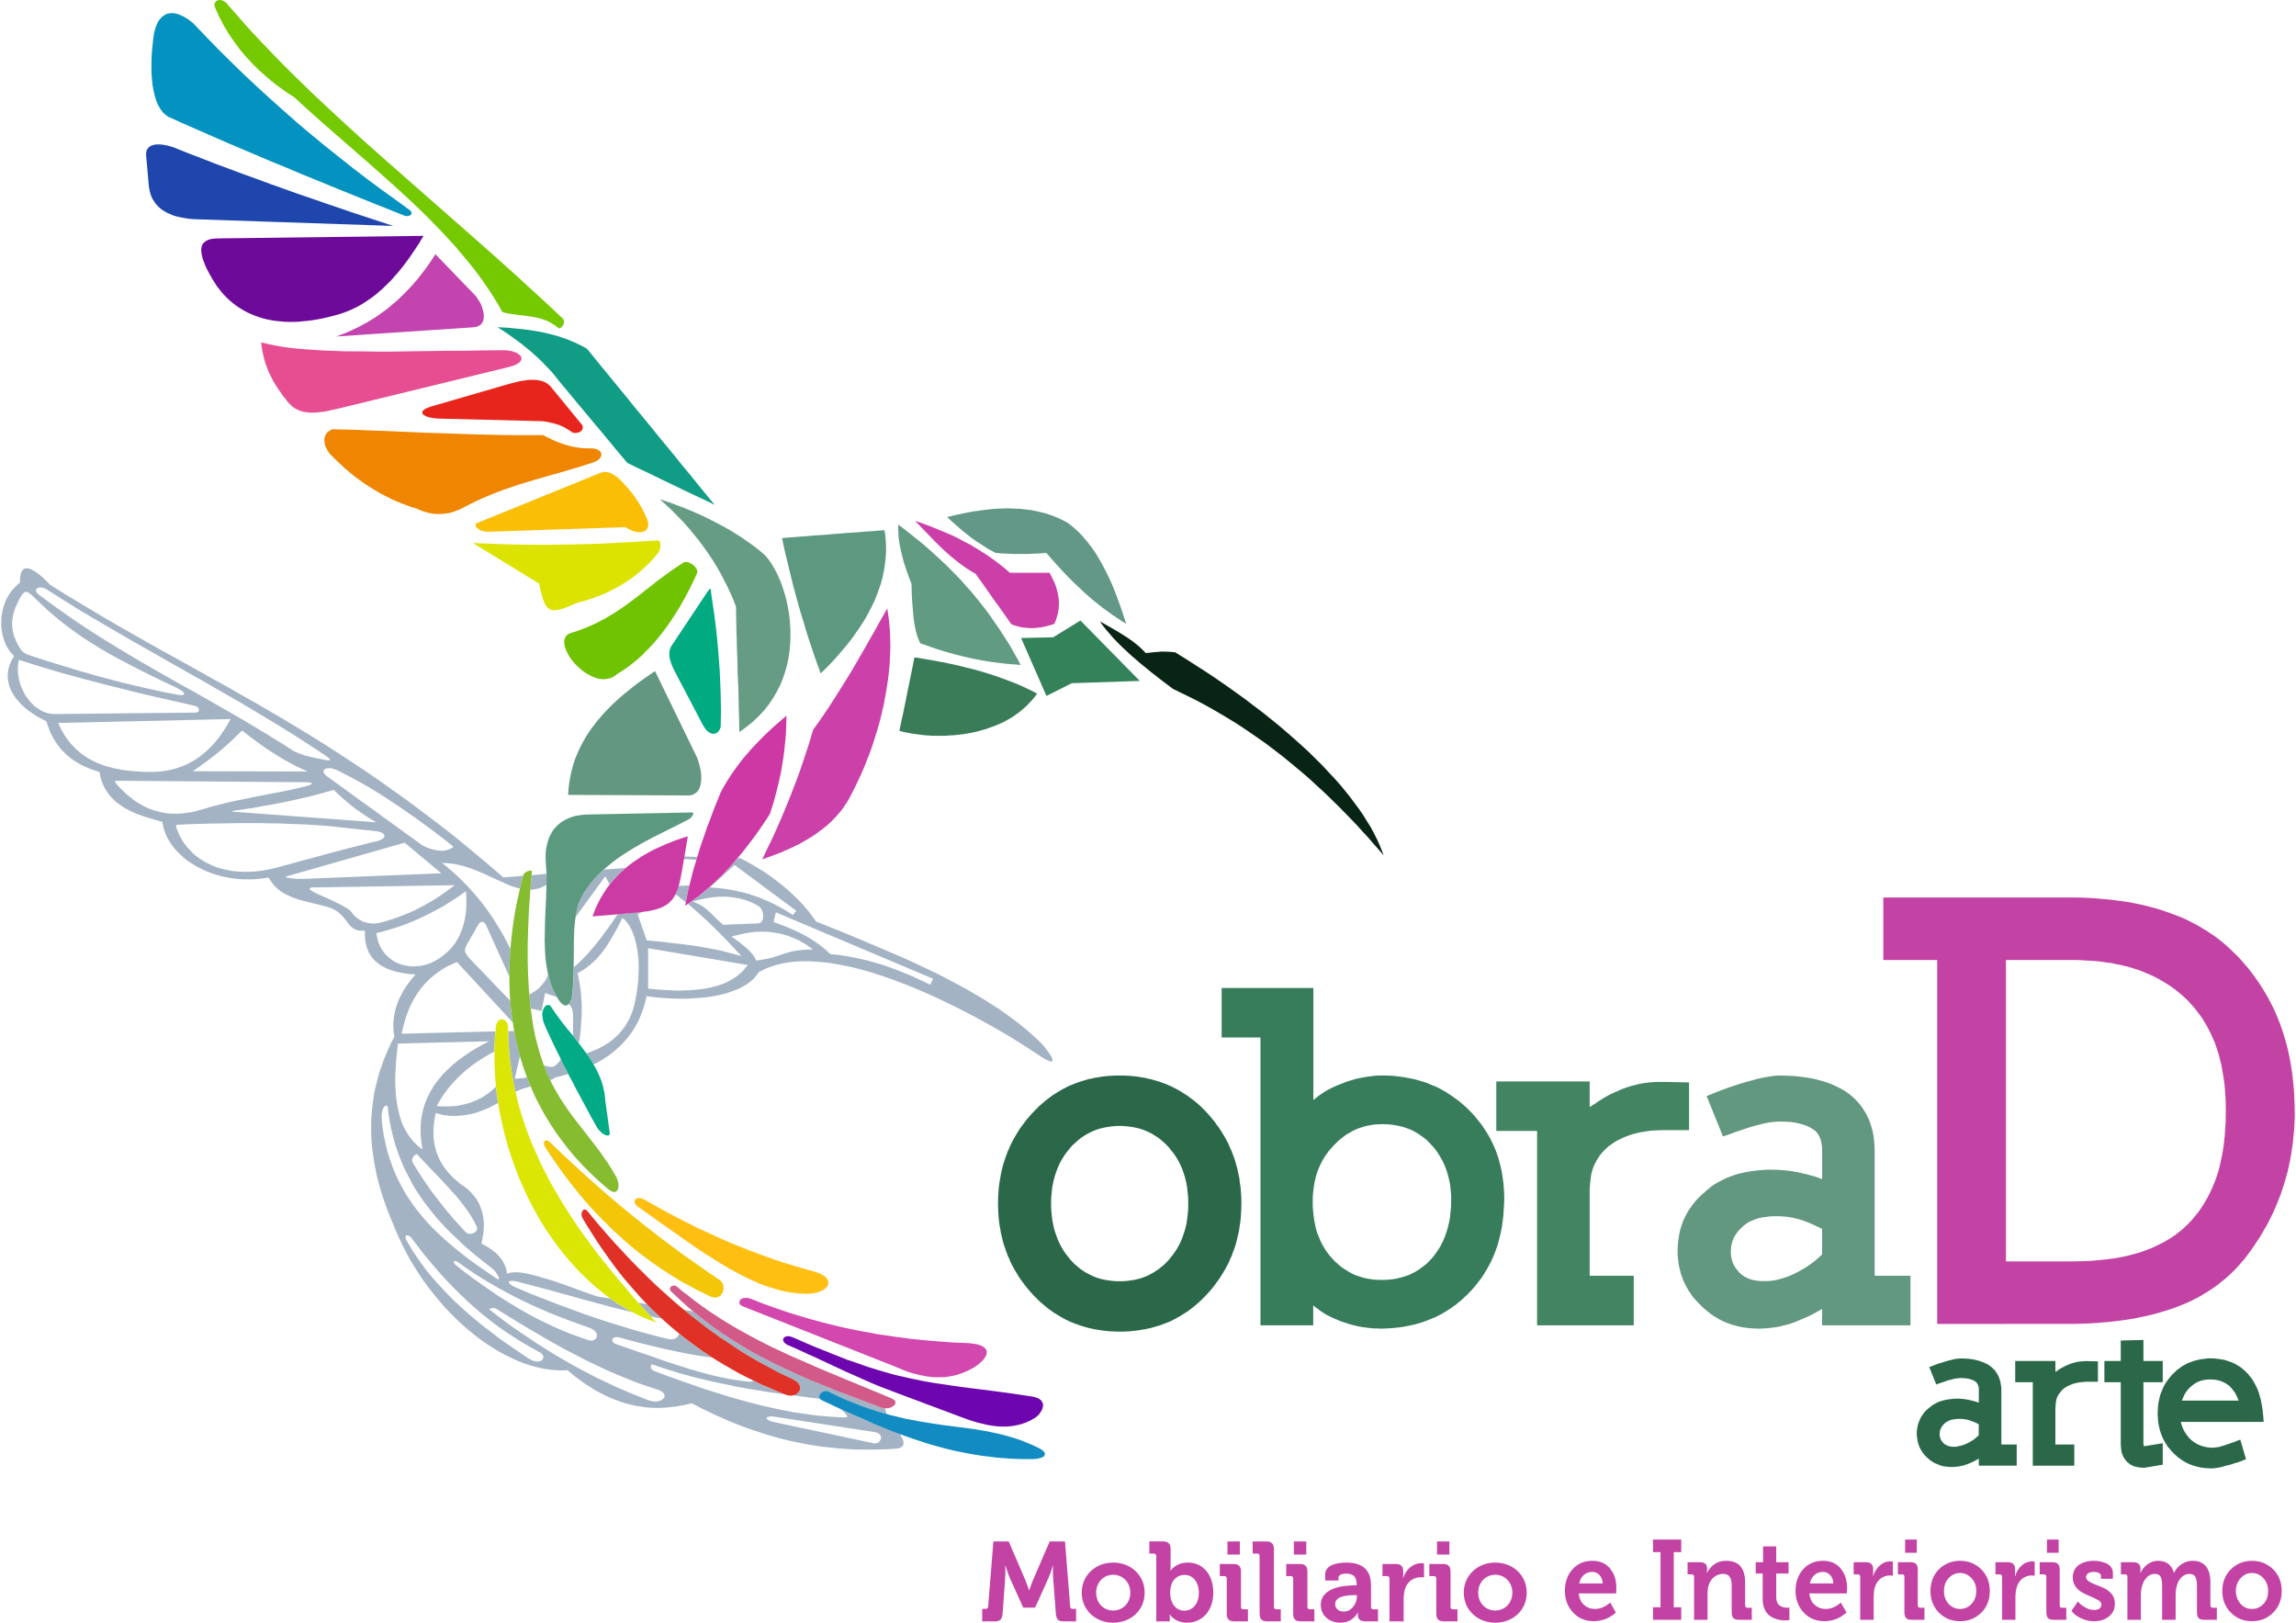 <?xml version="1.0" encoding="UTF-8"?>
<!DOCTYPE svg PUBLIC "-//W3C//DTD SVG 1.1//EN" "http://www.w3.org/Graphics/SVG/1.1/DTD/svg11.dtd">
<!-- Creator: CorelDRAW X8 -->
<svg xmlns="http://www.w3.org/2000/svg" xml:space="preserve" width="300px" height="212px" version="1.1" style="shape-rendering:geometricPrecision; text-rendering:geometricPrecision; image-rendering:optimizeQuality; fill-rule:evenodd; clip-rule:evenodd"
viewBox="0 0 32386 22911"
 xmlns:xlink="http://www.w3.org/1999/xlink">
 <defs>
  <style type="text/css">
   <![CDATA[
    .fil29 {fill:#01AA81}
    .fil39 {fill:#02AA85}
    .fil19 {fill:#0493C0}
    .fil9 {fill:#082414}
    .fil17 {fill:#109C85}
    .fil43 {fill:#128BC2}
    .fil20 {fill:#1E46AD}
    .fil3 {fill:#2A6849}
    .fil10 {fill:#34825A}
    .fil4 {fill:#377D5B}
    .fil13 {fill:#3A7C58}
    .fil5 {fill:#438563}
    .fil35 {fill:#5C9A80}
    .fil14 {fill:#5D9981}
    .fil12 {fill:#619B82}
    .fil6 {fill:#629780}
    .fil30 {fill:#639781}
    .fil8 {fill:#639888}
    .fil16 {fill:#669C84}
    .fil33 {fill:#6D06AF}
    .fil21 {fill:#6D0A9A}
    .fil28 {fill:#70C301}
    .fil18 {fill:#74C900}
    .fil38 {fill:#85BC30}
    .fil2 {fill:#A3B3C4}
    .fil7 {fill:#C343A5}
    .fil0 {fill:#C343A5}
    .fil22 {fill:#C344AE}
    .fil36 {fill:#CC3BA4}
    .fil11 {fill:#CC3FA9}
    .fil15 {fill:#CC40A9}
    .fil37 {fill:#CD38A5}
    .fil41 {fill:#D25A88}
    .fil32 {fill:#D348AF}
    .fil42 {fill:#DCE604}
    .fil27 {fill:#DDE300}
    .fil40 {fill:#E03127}
    .fil23 {fill:#E64E91}
    .fil24 {fill:#E8251D}
    .fil25 {fill:#EF8500}
    .fil34 {fill:#F3C607}
    .fil26 {fill:#FABF05}
    .fil31 {fill:#FFBF12}
    .fil1 {fill:#C343A5;fill-rule:nonzero}
   ]]>
  </style>
 </defs>
 <g id="Capa_x0020_1">
  <g id="_2375578684912">
   <g>
    <path class="fil0" d="M13852 22892l180 0c74,0 101,-31 108,-108l36 -502c6,-75 2,-177 2,-177l3 0c0,0 33,113 62,177l188 416 168 0 188 -416c29,-64 62,-175 62,-175l3 0c0,0 -5,100 2,175l38 502c7,77 32,108 107,108l179 0 0 -176 -49 0c-22,0 -33,-13 -35,-35l-73 -917 -216 0 -232 537c-28,65 -56,151 -56,151l-4 0c0,0 -28,-86 -55,-151l-232 -537 -216 0 -74 917c-1,22 -12,35 -34,35l-50 0 0 176 0 0 0 0z"/>
    <path id="_31" class="fil0" d="M15257 22487c0,249 198,424 444,424 248,0 445,-174 445,-424 0,-248 -197,-425 -445,-425 -246,0 -444,177 -444,425zm204 0c0,-150 110,-253 240,-253 132,0 242,103 242,253 0,151 -110,252 -242,252 -130,1 -240,-101 -240,-252l0 0z"/>
    <path id="_32" class="fil0" d="M16310 22892l191 0 0 -41c0,-32 -3,-54 -3,-54l3 0c0,0 73,114 241,114 215,0 373,-166 373,-424 0,-251 -141,-425 -360,-425 -171,0 -243,113 -243,113l-3 0c0,0 3,-29 3,-68l0 -236c0,-74 -33,-108 -108,-108l-192 0 0 172 63 0c22,0 35,11 35,35l0 922 0 0 0 0zm196 -400c0,-180 98,-256 203,-256 119,0 202,100 202,254 0,161 -94,251 -204,251 -135,0 -201,-124 -201,-249l0 0z"/>
    <path id="_33" class="fil0" d="M17315 21949l175 0 0 -185 -175 0 0 185zm-10 835c0,77 32,108 107,108l192 0 0 -170 -63 0c-22,0 -35,-12 -35,-35l0 -497c0,-75 -32,-108 -107,-108l-192 0 0 171 63 0c23,0 35,11 35,35l0 496 0 0 0 0z"/>
    <path id="_34" class="fil0" d="M17769 22784c0,77 33,108 109,108l190 0 0 -170 -62 0c-22,0 -35,-12 -35,-35l0 -815c0,-75 -33,-108 -108,-108l-192 0 0 171 64 0c22,0 34,11 34,35l0 814 0 0 0 0z"/>
    <path id="_35" class="fil0" d="M18253 21949l175 0 0 -185 -175 0 0 185zm-10 835c0,77 32,108 107,108l192 0 0 -170 -63 0c-22,0 -35,-12 -35,-35l0 -497c0,-75 -32,-108 -107,-108l-192 0 0 171 63 0c22,0 35,11 35,35l0 496 0 0z"/>
    <path id="_36" class="fil0" d="M18633 22659c0,162 132,252 276,252 183,0 245,-143 245,-143l3 0c0,0 -1,15 -1,35 0,48 28,89 103,89l182 0 0 -170 -64 0c-22,0 -35,-12 -35,-35l0 -302c0,-181 -80,-323 -350,-323 -84,0 -297,16 -297,167l0 86 188 0 0 -43c0,-44 71,-54 108,-54 103,0 149,43 149,159l0 7 -25 0c-132,0 -482,20 -482,275l0 0 0 0zm203 -10c0,-113 167,-127 272,-127l35 0 0 19c0,99 -76,213 -184,213 -83,0 -123,-51 -123,-105l0 0z"/>
    <path id="_37" class="fil0" d="M19603 22892l200 0 0 -321c0,-47 7,-92 18,-132 36,-120 135,-170 221,-170 29,0 49,3 49,3l0 -198c0,0 -19,-3 -37,-3 -124,0 -221,92 -257,208l-3 0c0,0 3,-21 3,-51l0 -48c0,-68 -37,-98 -108,-98l-185 0 0 171 64 0c22,0 35,11 35,35l0 604 0 0 0 0z"/>
    <path id="_38" class="fil0" d="M20274 21949l175 0 0 -185 -175 0 0 185zm-10 835c0,77 32,108 107,108l192 0 0 -170 -63 0c-23,0 -35,-12 -35,-35l0 -497c0,-75 -32,-108 -107,-108l-192 0 0 171 63 0c22,0 35,11 35,35l0 496 0 0 0 0z"/>
    <path id="_39" class="fil0" d="M20652 22487c0,249 198,424 444,424 248,0 445,-174 445,-424 0,-248 -197,-425 -445,-425 -246,0 -444,177 -444,425zm204 0c0,-150 110,-253 240,-253 132,0 242,103 242,253 0,151 -110,252 -242,252 -130,1 -240,-101 -240,-252l0 0z"/>
   </g>
   <path class="fil1" d="M22080 22463c0,-125 36,-228 109,-307 71,-80 165,-119 279,-119 107,0 191,37 250,110 89,108 93,220 86,351l-528 0c6,70 31,124 74,161 43,39 95,58 155,58 36,0 73,-7 108,-22 36,-16 62,-32 79,-46l28 -22 79 139c-3,4 -6,8 -13,14 -6,6 -19,16 -40,30 -20,13 -42,26 -64,37 -22,10 -50,21 -85,30 -34,8 -70,13 -105,13 -124,0 -223,-42 -298,-124 -76,-83 -114,-183 -114,-303l0 0 0 0zm201 -106l332 0c-1,-46 -16,-87 -43,-117 -27,-31 -61,-46 -101,-46 -49,0 -90,14 -123,44 -32,28 -53,69 -65,119zm1043 513l0 -177 106 0 0 -779 -106 0 0 -177 399 0 0 177 -106 0 0 779 106 0 0 177 -399 0zm580 0l0 -606c0,-24 -10,-35 -32,-35l-60 0 0 -172 175 0c67,0 101,30 101,90l0 24 -3 35 3 0c20,-44 54,-84 99,-118 45,-34 102,-51 171,-51 179,0 267,103 267,310l0 318c0,23 12,35 33,35l61 0 0 170 -182 0c-37,0 -63,-8 -78,-24 -16,-17 -24,-46 -24,-84l0 -373c0,-55 -9,-97 -27,-124 -17,-29 -48,-43 -94,-43 -49,0 -92,16 -130,46 -36,29 -61,70 -76,121 -9,31 -14,67 -14,108l0 373 -190 0 0 0zm969 -298l0 -355 -99 0 0 -160 104 0 0 -223 186 0 0 223 174 0 0 160 -174 0 0 329c0,59 16,99 47,121 31,22 66,33 104,33l35 -3 0 177c-16,3 -35,4 -59,4 -26,0 -50,-1 -75,-5 -23,-4 -51,-12 -82,-25 -31,-13 -59,-30 -81,-51 -22,-20 -41,-49 -57,-88 -16,-39 -24,-85 -24,-137l0 0 1 0zm464 -109c0,-125 37,-228 108,-307 72,-80 166,-119 281,-119 106,0 189,37 249,110 60,73 90,165 90,277l-4 74 -529 0c7,70 32,124 75,161 44,39 95,58 155,58 36,0 73,-7 108,-22 36,-16 62,-32 80,-46l26 -22 80 139c-3,4 -7,8 -13,14 -7,6 -20,16 -41,30 -19,13 -41,26 -63,37 -21,10 -50,21 -85,30 -34,8 -69,13 -105,13 -124,0 -223,-42 -299,-124 -75,-83 -113,-183 -113,-303l0 0 0 0zm201 -106l332 0c0,-46 -15,-87 -43,-117 -28,-31 -62,-46 -100,-46 -50,0 -90,14 -123,44 -32,28 -55,69 -66,119l0 0zm712 513l0 -606c0,-24 -11,-35 -33,-35l-60 0 0 -172 175 0c67,0 101,32 101,99l0 47 -2 52 2 0c19,-61 48,-111 93,-151 43,-39 93,-59 151,-59l34 3 0 200c-14,-2 -29,-4 -46,-4 -46,0 -87,15 -126,43 -39,30 -67,72 -84,129 -10,40 -15,85 -15,132l0 322 -190 0 0 0 0 0zm634 -946l0 -187 165 0 0 187 -165 0zm-10 838l0 -498c0,-24 -10,-35 -32,-35l-60 0 0 -172 181 0c35,0 61,8 77,26 16,17 23,44 23,82l0 500c0,23 12,35 34,35l60 0 0 170 -182 0c-34,0 -60,-8 -76,-24 -17,-17 -25,-46 -25,-84l0 0zm487 7c-79,-80 -119,-183 -119,-306 0,-122 40,-225 119,-306 81,-79 181,-120 299,-120 118,0 218,41 299,120 81,81 121,184 121,306 0,123 -39,226 -120,306 -81,81 -181,121 -300,121 -118,0 -218,-40 -299,-121l0 0zm72 -306c0,75 22,135 66,183 45,47 98,71 161,71 64,0 118,-24 162,-71 44,-48 67,-108 67,-183 0,-73 -23,-134 -68,-181 -44,-48 -98,-73 -161,-73 -63,0 -116,25 -161,73 -44,47 -66,108 -66,181l0 0zm820 407l0 -606c0,-24 -10,-35 -33,-35l-60 0 0 -172 174 0c69,0 103,32 103,99l0 47 -3 52 3 0c18,-61 48,-111 92,-151 43,-39 94,-59 151,-59l34 3 0 200c-13,-2 -29,-4 -46,-4 -45,0 -87,15 -126,43 -39,30 -68,72 -83,129 -11,40 -17,85 -17,132l0 322 -189 0 0 0 0 0zm634 -946l0 -187 165 0 0 187 -165 0zm-9 838l0 -498c0,-24 -11,-35 -33,-35l-60 0 0 -172 181 0c35,0 62,8 77,26 16,17 24,44 24,82l0 500c0,23 11,35 33,35l60 0 0 170 -182 0c-35,0 -60,-8 -77,-24 -15,-17 -23,-46 -23,-84l0 0 0 0zm355 -18l91 -133c7,9 17,20 30,34 15,13 41,31 80,54 40,22 79,32 118,32 31,0 56,-7 76,-19 18,-13 28,-33 28,-60 0,-20 -14,-39 -41,-56 -28,-19 -62,-35 -101,-51 -40,-16 -79,-34 -119,-55 -41,-21 -75,-49 -102,-87 -27,-36 -42,-79 -42,-127 0,-79 29,-137 85,-179 57,-40 128,-60 213,-60 29,0 58,3 86,8 29,5 58,14 86,26 29,13 52,30 69,53 19,24 28,51 28,82l0 85 -168 0 0 -40c0,-19 -11,-33 -30,-42 -20,-10 -42,-15 -67,-15 -35,0 -62,6 -83,19 -21,13 -31,31 -31,55 0,22 14,43 43,61 27,17 61,34 101,48 41,16 81,32 120,51 39,19 73,47 102,83 27,36 41,80 41,130 0,76 -27,136 -83,181 -56,46 -126,68 -211,68 -62,0 -120,-12 -173,-37 -52,-24 -90,-48 -112,-71l-34 -38 0 0 0 0zm790 126l0 -606c0,-24 -10,-35 -32,-35l-60 0 0 -172 175 0c67,0 101,30 101,90l0 24 -2 35 3 0c21,-44 52,-84 98,-118 44,-34 93,-51 149,-51 118,0 192,56 224,168l4 0c22,-47 56,-87 103,-120 47,-32 100,-48 157,-48 168,0 252,103 252,310l0 318c0,23 10,35 32,35l59 0 0 170 -180 0c-36,0 -62,-8 -78,-24 -16,-17 -23,-46 -23,-84l0 -377c0,-54 -8,-94 -23,-121 -14,-28 -42,-42 -83,-42 -45,0 -84,18 -117,53 -34,37 -56,81 -66,135 -8,28 -12,62 -12,102l0 358 -191 0 0 -485c0,-52 -7,-93 -20,-120 -14,-29 -42,-43 -83,-43 -47,0 -86,18 -117,53 -33,36 -55,80 -68,136 -8,34 -12,67 -12,101l0 358 -190 0 0 0 0 0zm1461 -101c-81,-80 -121,-183 -121,-306 0,-122 40,-225 121,-306 80,-79 179,-120 298,-120 118,0 217,41 299,120 81,81 121,184 121,306 0,123 -40,226 -121,306 -81,81 -180,121 -299,121 -119,0 -218,-40 -298,-121zm138 -123c43,47 97,71 160,71 64,0 118,-24 163,-71 44,-48 65,-108 65,-183 0,-73 -23,-134 -67,-181 -44,-48 -97,-73 -161,-73 -63,0 -117,25 -160,73 -91,96 -89,268 0,364l0 0z"/>
  </g>
  <g id="_2505677499904">
   <path class="fil2" d="M7691 12338l-202 19 -4 52 -4 50 -4 53 -4 51 29 -2 28 -5 29 -6 28 -6 28 -10 29 -12 28 -14 28 -16 0 -39 0 -38 0 -39 -1 -38 -8 0 0 0zm3231 7743l-29 -6 -24 -8 -21 -9 -16 -7 -12 -9 -8 -8 -4 -6 0 -8 4 -6 8 -6 10 -5 16 -1 19 -3 22 0 26 3 28 4 1391 214 26 6 21 8 10 7 6 3 8 7 5 6 10 14 4 15 0 16 -2 14 -5 14 -8 14 -10 12 -12 10 -14 8 -16 4 -17 2 -18 -2 -1398 -297 0 0zm-1705 -725l-10 -6 -10 -6 -6 -6 -6 -9 -6 -7 -4 -9 -2 -8 0 -8 0 -8 0 -6 4 -6 4 -6 4 -4 6 0 8 0 10 1 115 41 118 37 117 37 118 32 117 32 118 28 115 28 117 25 118 24 115 25 115 21 115 20 116 18 113 19 116 16 111 15 -57 -22 -56 -24 -55 -23 -57 -24 -55 -25 -54 -24 -55 -27 -52 -25 -6 6 -8 2 -9 4 -8 2 -22 3 -28 -3 -116 -14 -117 -18 -116 -22 -117 -26 -115 -29 -115 -32 -116 -33 -115 -36 -115 -37 -116 -38 -115 -41 -115 -41 -117 -38 -116 -41 -115 -40 -118 -41 -16 -6 -14 -8 -10 -8 -9 -10 -6 -10 -4 -10 0 -8 2 -11 4 -7 8 -9 9 -6 12 -4 14 -2 14 -2 18 2 21 4 163 45 164 42 166 40 164 39 164 35 163 32 81 14 83 14 81 12 83 12 -61 -40 -59 -40 -61 -42 -61 -43 -59 -41 -56 -45 -59 -45 -57 -46 -1 9 -4 10 -4 10 -6 10 -6 8 -7 8 -10 6 -8 6 -10 7 -12 3 -12 3 -12 1 -15 3 -16 -3 -16 -1 -17 -3 -133 -32 -132 -35 -133 -36 -134 -39 -131 -41 -134 -40 -131 -42 -134 -45 -134 -46 -131 -49 -133 -49 -134 -50 -131 -51 -134 -52 -132 -53 -133 -57 -29 -12 -24 -12 -21 -12 -18 -12 -14 -10 -8 -10 -7 -10 -2 -8 2 -4 0 -2 4 -2 4 -5 10 -1 17 -2 20 0 24 2 30 6 33 8 101 27 99 26 101 26 100 26 101 28 99 29 101 26 101 28 100 29 101 26 99 28 101 26 100 27 101 26 99 25 101 24 -40 -23 -41 -22 -40 -22 -39 -25 -40 -23 -38 -26 -39 -27 -38 -26 -185 -30 -186 -64 -190 -70 -95 -34 -93 -33 -93 -30 -89 -26 -85 -26 -81 -21 -77 -18 -71 -12 -34 -4 -31 -2 -30 0 -26 0 -26 2 -25 4 -20 6 -20 8 -7 -34 -6 -33 -10 -32 -14 -31 -14 -29 -17 -29 -20 -28 -22 -26 -22 -26 -27 -27 -30 -22 -30 -24 -33 -23 -34 -20 -38 -21 -39 -20 14 -67 11 -65 4 -30 2 -32 2 -30 2 -31 -2 -30 0 -28 -4 -30 -2 -29 -6 -28 -6 -27 -7 -28 -8 -26 -10 -26 -10 -27 -10 -24 -14 -25 -12 -24 -17 -25 -16 -22 -16 -22 -21 -22 -18 -23 -22 -20 -22 -23 -24 -18 -25 -20 -26 -18 -26 -18 -29 -23 -28 -25 -27 -22 -26 -25 -24 -24 -23 -25 -24 -24 -20 -26 -20 -26 -21 -27 -18 -28 -16 -28 -17 -28 -14 -30 -14 -31 -12 -30 -12 -30 -8 -33 -10 -33 -7 -34 -6 -32 -6 -36 -4 -35 -2 -37 0 -37 0 -38 2 -39 4 -38 4 -41 6 -40 8 -41 10 -42 39 14 42 10 47 10 47 6 50 2 53 2 54 -4 57 -6 57 -8 59 -12 60 -16 61 -20 63 -25 63 -26 62 -33 65 -34 -10 -58 -8 -57 -6 -57 -6 -59 -45 41 -44 38 -47 35 -47 31 -49 25 -50 25 -51 20 -50 19 -55 13 -52 12 -57 11 -54 6 -59 2 -57 2 -61 -2 -59 -4 35 -63 38 -62 41 -59 42 -57 45 -54 47 -53 48 -49 49 -48 52 -47 55 -44 57 -45 57 -40 60 -39 61 -38 63 -37 65 -34 0 -69 4 -74 3 -71 5 -71 -1322 33 10 -49 12 -46 12 -47 12 -44 14 -45 15 -43 16 -42 16 -40 18 -41 19 -39 20 -36 20 -37 20 -34 23 -34 24 -33 25 -33 24 -30 26 -30 27 -28 28 -29 29 -26 30 -26 30 -24 30 -23 33 -22 32 -23 34 -20 35 -21 36 -18 37 -16 36 -18 39 -14 785 850 -3 -37 -7 -38 -4 -36 -6 -39 -4 -37 -2 -38 -4 -39 -3 -39 -575 -599 -17 -18 -12 -16 -12 -14 -8 -15 -6 -13 -7 -12 -1 -13 -2 -12 0 -12 2 -10 3 -11 4 -12 12 -25 15 -29 146 -254 6 -12 8 -11 8 -8 8 -8 9 -6 6 -4 8 -2 8 0 8 0 8 4 6 4 9 7 6 6 8 9 6 10 6 12 328 723 0 -47 0 -49 0 -49 2 -47 2 -49 4 -51 2 -49 4 -51 -43 -84 -46 -88 -47 -83 -51 -83 -50 -81 -55 -81 -55 -77 -58 -77 -61 -76 -65 -73 -65 -73 -69 -71 -71 -70 -73 -67 -75 -64 -79 -65 39 0 41 3 38 4 39 3 38 9 36 6 39 10 37 9 72 23 71 26 69 29 69 28 134 63 129 58 63 28 61 25 61 20 61 16 10 -44 12 -47 10 -44 12 -44 -277 22 -227 -194 -225 -188 -220 -181 -219 -172 -217 -164 -212 -159 -211 -152 -208 -148 -207 -142 -204 -135 -201 -132 -200 -128 -198 -123 -199 -121 -194 -116 -197 -115 -192 -111 -192 -109 -192 -110 -191 -105 -380 -213 -381 -210 -190 -108 -190 -107 -190 -109 -193 -112 -190 -113 -192 -115 -195 -118 -194 -121 -53 -55 -50 -47 -47 -40 -42 -32 -20 -12 -19 -12 -18 -10 -18 -9 -16 -8 -15 -4 -14 -3 -13 0 -13 0 -12 1 -12 2 -8 7 -10 6 -9 10 -8 10 -6 10 -6 14 -4 16 -4 17 -4 18 -4 42 0 47 -30 25 -26 24 -26 27 -26 28 -23 30 -20 30 -21 32 -16 32 -16 35 -14 36 -12 34 -11 37 -8 37 -6 38 -6 36 -2 39 -2 36 0 39 2 36 4 37 6 36 6 37 10 34 10 34 12 33 14 32 15 30 18 31 18 28 22 27 23 24 22 22 -20 33 -18 34 -14 32 -13 33 -10 34 -8 33 -4 32 -4 32 0 33 2 32 7 32 6 33 8 30 12 30 12 33 16 30 17 28 20 31 20 28 23 28 26 29 26 28 29 26 28 27 32 24 33 24 36 25 37 24 36 23 41 20 40 22 41 20 10 35 12 34 12 34 12 33 14 32 15 30 16 30 16 29 19 28 18 29 18 26 20 24 21 27 22 24 22 22 25 23 22 22 26 20 25 20 26 21 28 18 29 16 28 19 28 16 63 30 63 27 67 24 70 22 9 39 6 38 12 34 12 37 14 32 14 32 17 31 18 30 20 26 20 29 23 26 22 24 24 23 27 24 26 20 28 22 30 19 31 20 30 18 32 16 35 17 34 16 36 16 37 14 79 28 81 25 83 24 89 25 8 46 10 44 15 47 18 44 20 43 25 44 26 41 30 42 32 39 37 38 38 39 41 37 42 34 47 33 47 30 50 30 53 26 52 26 57 25 57 21 60 19 61 17 63 14 62 12 67 10 65 7 69 3 69 0 69 0 71 -6 71 -8 70 -12 15 29 16 24 18 24 17 23 18 20 20 20 21 19 20 15 20 17 22 16 23 14 24 13 49 24 50 22 55 20 55 17 59 16 60 16 126 30 134 35 28 8 28 10 25 12 22 10 23 14 20 12 18 14 17 15 32 30 26 30 25 30 22 31 22 28 22 26 13 12 12 10 14 10 14 10 14 6 17 8 16 5 18 4 20 2 22 1 22 0 24 -5 0 37 0 34 2 32 2 33 6 32 6 30 7 29 10 28 10 28 12 27 14 24 16 25 16 24 19 23 20 20 22 20 23 18 24 19 26 18 29 14 28 16 30 12 33 15 34 9 34 12 39 9 38 7 41 9 40 6 43 6 46 4 45 2 -45 53 -40 52 -39 53 -36 55 -31 55 -28 53 -24 54 -20 55 -19 57 -12 55 -10 56 -6 55 -4 57 2 56 4 59 9 57 -43 80 -38 83 -35 81 -34 82 -28 83 -29 80 -24 84 -20 81 -21 82 -16 84 -12 83 -10 81 -8 83 -7 83 -2 83 0 83 2 83 4 84 8 83 11 83 12 83 14 83 16 85 18 83 22 83 23 83 26 85 28 83 30 85 31 83 34 83 36 86 43 105 47 105 50 103 53 104 56 100 61 98 63 98 65 95 69 93 70 89 74 89 74 85 77 81 79 79 81 77 83 73 85 69 85 67 85 61 88 56 89 55 89 49 89 44 89 41 89 36 91 31 89 24 89 21 89 14 90 10 89 4 87 -4 55 46 54 45 55 40 54 41 55 36 55 35 55 35 54 30 55 28 55 28 54 25 55 22 55 21 55 20 54 16 55 14 55 14 55 11 54 7 55 9 55 6 54 2 55 2 56 -1 54 -2 55 -5 54 -6 55 -6 55 -10 54 -9 55 -12 57 -15 87 45 87 44 88 42 87 41 87 39 89 39 87 36 88 34 87 33 89 30 87 28 87 29 89 26 90 25 87 22 89 22 89 18 89 18 91 17 89 14 91 12 91 10 91 10 91 8 93 6 93 5 93 1 93 0 95 0 93 -2 97 -4 96 -6 26 -4 22 -4 21 -6 14 -8 12 -10 8 -11 6 -11 2 -12 1 -20 -2 -16 -4 -17 -6 -16 -19 -36 -22 -39 -103 -41 -106 -40 -103 -43 -111 -44 -105 -44 -105 -47 -106 -46 -105 -49 28 23 27 22 20 20 16 18 4 10 4 7 2 6 0 6 0 4 -4 4 -6 0 -8 2 -81 -2 -79 -4 -81 -6 -81 -6 -81 -8 -81 -10 -83 -12 -83 -12 -83 -12 -83 -16 -83 -16 -84 -17 -168 -38 -170 -42 -172 -47 -172 -49 -172 -54 -174 -55 -174 -61 -174 -60 -176 -63 -175 -67 0 0zm3285 609l-22 -81 -12 0 -14 -1 -12 -5 -14 -4 -191 -71 -188 -71 -184 -71 -181 -71 -176 -73 -174 -73 -167 -73 -168 -78 -81 -40 -81 -41 -81 -42 -79 -42 -79 -45 -79 -44 -77 -46 -77 -47 -77 -49 -77 -50 -75 -51 -73 -53 -75 -55 -73 -56 -73 -57 -72 -61 -128 -18 89 71 90 70 89 70 91 68 93 67 93 65 93 63 95 63 97 60 99 61 100 59 99 56 103 55 103 53 104 53 107 50 26 14 20 15 19 16 12 15 10 19 4 16 4 16 -2 18 -5 15 -6 16 -10 14 -10 14 -14 10 -17 10 -18 8 -18 6 48 6 47 6 49 6 47 6 46 7 47 6 47 4 47 7 -7 -11 -4 -10 0 -12 2 -9 4 -12 6 -10 8 -10 10 -8 11 -9 12 -8 12 -4 12 -3 14 -3 12 0 12 3 12 4 111 54 109 49 106 44 105 42 101 37 101 35 98 30 95 26 0 0zm-3333 -1380l40 10 41 8 40 8 39 6 -53 -48 -52 -51 -53 -53 -50 -52 -124 -19 43 49 42 47 44 48 43 47 0 0zm-1909 -3170l51 -23 52 -20 57 -16 55 -16 -12 -33 -14 -32 -13 -34 -14 -33 -20 6 -20 7 -22 2 -23 2 -44 2 -42 4 74 -320 -12 -44 -12 -45 -10 -42 -10 -44 -10 -45 -10 -44 -8 -45 -11 -44 -84 2 3 109 7 110 8 108 12 108 14 105 16 105 20 105 22 105 0 0zm-269 3065l144 89 142 87 144 87 141 83 142 82 140 80 141 77 142 73 139 73 142 67 142 67 141 61 142 58 142 57 143 50 144 47 18 6 19 8 13 8 15 6 10 9 10 9 8 9 4 7 4 9 4 8 0 10 0 7 -2 9 -3 8 -5 8 -6 6 -8 8 -8 6 -9 6 -10 7 -24 8 -26 6 -29 2 -30 -2 -16 -2 -17 -3 -18 -6 -16 -4 -146 -58 -146 -59 -146 -63 -142 -67 -144 -68 -142 -73 -141 -75 -140 -79 -142 -81 -137 -85 -138 -88 -138 -91 -136 -92 -136 -95 -133 -100 -131 -101 -5 -4 -2 -5 0 -3 2 -4 10 -5 17 -4 16 -2 18 0 19 4 14 7 0 0zm-1190 -990l89 117 91 118 95 113 97 113 100 112 103 107 53 52 54 54 55 52 55 53 57 51 56 48 57 51 59 46 59 49 61 47 62 46 61 44 65 45 63 42 65 42 66 41 67 41 69 40 69 38 68 37 12 6 11 8 8 6 8 9 6 7 4 7 4 8 4 8 0 6 2 8 -2 8 -2 6 -6 15 -10 12 -12 8 -16 8 -21 4 -23 0 -25 -2 -26 -8 -28 -12 -30 -16 -148 -98 -144 -99 -138 -97 -131 -102 -65 -48 -63 -50 -62 -51 -61 -51 -59 -51 -57 -51 -56 -52 -57 -51 -53 -53 -52 -52 -51 -53 -48 -53 -49 -52 -47 -53 -47 -55 -44 -52 -42 -55 -41 -55 -38 -55 -39 -56 -38 -55 -35 -57 -34 -57 -32 -56 -6 -14 -7 -15 -2 -10 0 -9 0 -8 5 -9 4 -4 6 -2 8 -2 8 0 8 4 11 4 10 6 10 8 12 12 10 14 0 0zm627 378l110 88 111 83 111 80 114 79 113 78 115 74 116 71 115 69 118 67 117 62 120 59 117 55 119 53 120 48 121 44 122 43 22 5 22 1 21 -1 16 -7 16 -8 12 -12 9 -14 6 -14 0 -8 0 -9 0 -7 -2 -11 -2 -8 -6 -8 -4 -9 -8 -9 -6 -8 -11 -10 -10 -8 -12 -8 -14 -8 -14 -6 -18 -8 -17 -6 -117 -41 -115 -42 -118 -44 -115 -45 -118 -49 -117 -50 -116 -53 -117 -55 -115 -58 -114 -61 -115 -62 -113 -66 -114 -68 -111 -71 -109 -75 -110 -77 -12 -8 -10 -6 -10 -4 -8 -2 -7 0 -6 2 -4 3 -4 4 0 3 0 7 0 6 4 8 6 8 7 8 10 10 9 6 0 0zm286 -550l-33 -67 -36 -63 -40 -62 -43 -63 -46 -61 -47 -61 -51 -60 -54 -59 -111 -123 -120 -126 -125 -131 -132 -140 -3 -4 -7 -2 -8 0 -6 5 -8 4 -9 6 -6 8 -6 10 -12 18 -8 22 -2 11 0 7 0 9 4 8 38 65 41 66 42 65 42 65 45 64 44 66 47 62 49 63 47 62 50 63 49 61 50 58 51 61 53 57 52 58 53 57 12 10 14 8 14 4 16 2 14 0 17 -2 14 -5 14 -6 12 -8 12 -8 8 -10 9 -12 4 -12 1 -14 -1 -12 -4 -14 0 0zm235 605l-77 -61 -75 -58 -73 -59 -73 -60 -71 -61 -69 -61 -65 -63 -64 -61 -65 -62 -61 -64 -59 -63 -57 -65 -55 -67 -52 -67 -53 -67 -48 -69 -47 -69 -45 -70 -42 -73 -38 -74 -39 -75 -36 -74 -32 -77 -33 -79 -28 -79 -27 -81 -24 -83 -21 -85 -20 -87 -16 -87 -15 -89 -10 -91 0 -12 -4 -9 -6 -7 -8 -3 -9 -2 -8 5 -8 6 -10 7 -8 13 -9 16 -6 20 -6 25 -4 28 -2 32 2 37 2 41 12 99 16 97 19 93 22 93 24 87 29 88 30 83 32 82 37 79 39 77 40 75 42 73 47 71 47 69 51 69 52 64 54 66 55 62 59 63 61 59 61 58 65 59 65 57 66 56 69 55 69 55 71 55 72 52 150 105 152 104 18 10 12 7 6 1 4 0 2 -1 2 -3 2 -6 0 -8 -4 -10 -6 -14 -17 -28 -18 -29 -19 -25 -16 -15 0 0zm803 -2672l20 -10 23 -10 20 -12 22 -12 45 -8 42 -12 42 -11 41 -12 -26 -50 -26 -53 -27 -52 -26 -53 -16 24 -17 22 -20 21 -20 19 -9 7 -8 4 -10 4 -8 4 -20 2 -22 1 -43 -9 -46 -12 20 55 22 53 22 53 25 47 0 0zm611 -223l39 -18 37 -20 36 -20 36 -23 33 -22 34 -23 32 -24 31 -25 30 -24 30 -27 29 -26 28 -26 26 -28 25 -29 26 -28 22 -30 25 -31 20 -30 23 -32 20 -32 18 -33 18 -34 19 -35 16 -35 14 -36 14 -36 15 -37 12 -39 12 -38 10 -41 10 -39 8 -42 75 10 73 8 73 6 71 5 69 3 68 3 67 0 65 0 65 -2 63 -4 61 -5 59 -5 56 -6 57 -9 55 -9 52 -11 49 -12 51 -13 46 -15 45 -16 42 -17 41 -15 38 -21 36 -20 35 -20 32 -23 28 -23 29 -23 24 -25 22 -26 21 -28 18 -27 105 -52 114 -41 117 -30 126 -20 129 -9 134 0 140 9 141 15 144 25 148 30 148 37 149 42 150 49 150 52 150 57 148 59 147 63 144 64 140 67 138 67 133 67 128 66 123 67 118 65 111 63 104 60 95 57 87 55 148 93 107 71 40 26 37 25 30 18 29 16 24 12 18 8 18 6 12 2 10 2 9 -2 4 -6 1 -6 0 -8 -1 -10 -4 -12 -4 -12 -16 -29 -21 -30 -20 -30 -24 -32 -42 -53 -27 -30 -77 -73 -80 -72 -81 -68 -85 -70 -89 -66 -89 -65 -91 -65 -96 -60 -95 -61 -99 -61 -100 -58 -99 -57 -103 -55 -103 -54 -104 -55 -105 -53 -105 -50 -107 -51 -108 -50 -107 -49 -215 -93 -214 -91 -210 -89 -211 -88 -206 -83 -201 -80 -49 -70 -52 -67 -53 -64 -56 -63 -59 -61 -63 -60 -62 -57 -65 -56 -69 -55 -71 -53 -71 -52 -75 -51 -77 -47 -79 -48 -81 -44 -84 -45 -41 0 -77 87 -79 87 -83 83 -85 83 -45 41 -45 38 -46 41 -47 38 -47 36 -49 39 -50 37 -49 34 91 79 93 81 93 87 95 91 96 95 95 98 95 101 97 105 -91 -26 -89 -22 -87 -23 -87 -19 -83 -16 -83 -15 -83 -15 -83 -12 -162 -22 -162 -18 -162 -19 -166 -15 -128 -369 55 -30 -29 2 -30 4 -279 24 -73 110 -75 105 -75 103 -77 97 -38 47 -41 46 -38 45 -39 42 -40 41 -41 39 -40 39 -41 34 -2 48 0 49 -1 49 -2 46 -4 49 -2 50 -6 49 -4 48 -4 21 -4 20 -4 18 -6 18 -6 17 -9 14 -8 14 -8 10 12 14 12 16 10 17 9 18 6 18 6 22 2 21 2 24 0 283 -4 9 22 28 22 29 21 25 22 29 10 -65 8 -65 8 -62 4 -66 4 -62 4 -63 2 -62 0 -63 -2 -61 -4 -63 -4 -60 -6 -61 -10 -61 -9 -59 -12 -60 -12 -59 29 -13 26 -15 26 -16 27 -18 24 -17 24 -18 25 -20 22 -20 45 -41 42 -45 41 -48 38 -49 37 -52 34 -53 34 -55 33 -57 65 -117 60 -121 19 12 16 14 14 16 17 18 14 21 16 20 12 24 14 27 14 26 12 30 11 30 12 33 10 34 8 37 10 36 6 39 9 41 4 40 6 45 4 42 1 46 2 47 0 48 -2 49 -1 51 -2 51 -7 50 -6 55 -6 53 -10 55 -10 56 -12 57 -9 39 -12 36 -10 37 -14 34 -12 34 -16 33 -15 30 -18 31 -16 28 -18 29 -21 25 -20 27 -20 24 -20 25 -23 22 -24 22 -22 21 -25 21 -25 18 -24 18 -51 32 -52 30 -53 28 -55 23 -54 22 -55 19 26 39 27 40 24 39 25 37 0 0zm-884 -771l2 -16 148 32 52 -253 39 15 40 14 45 14 42 17 -20 -37 -19 -37 -18 -39 -16 -39 -14 -40 -15 -40 -12 -41 -10 -42 -20 42 -22 41 -14 18 -15 18 -14 18 -16 18 -16 19 -18 16 -19 15 -20 17 -22 14 -23 14 -24 15 -24 12 3 54 7 55 6 53 7 53 0 0zm2348 -2158l-180 -6 -7 35 174 12 13 -41 0 0zm-110 403l-151 6 -11 33 -10 30 -12 30 -12 27 37 25 34 29 37 28 38 30 10 -60 12 -59 14 -60 14 -59 0 0zm-898 -247l-312 23 -58 54 -55 55 -24 31 -27 28 -24 30 -25 30 -22 31 -21 31 -20 33 -20 33 -18 34 -18 34 -17 35 -14 36 -10 45 -10 45 -9 44 -8 46 423 -581 61 116 26 -33 26 -30 27 -30 28 -28 29 -29 28 -28 30 -28 34 -27 0 0zm-4720 -1670l20 12 22 12 22 10 23 10 46 19 49 16 51 14 52 12 51 12 52 10 43 9 40 8 34 6 26 0 9 -2 4 -4 0 -4 -4 -8 -10 -10 -14 -12 -21 -16 -26 -18 -121 -81 -122 -79 -121 -79 -122 -77 -245 -150 -244 -148 -247 -146 -247 -141 -247 -143 -247 -139 -247 -140 -249 -142 -247 -139 -247 -144 -247 -144 -247 -146 -244 -152 -243 -154 -19 -8 -16 -7 -18 -4 -16 -3 -16 0 -15 2 -14 2 -10 6 -11 9 -5 8 -4 8 0 12 4 10 6 14 12 12 14 15 110 81 109 80 111 79 109 77 110 75 109 73 109 71 112 71 220 136 221 133 222 130 223 127 222 126 225 125 225 128 224 128 227 131 227 136 114 69 115 71 116 71 113 74 0 0zm1844 1348l34 16 32 15 33 12 32 12 32 8 30 6 31 6 28 2 29 3 26 -3 26 -4 24 -6 25 -8 22 -10 20 -12 18 -16 -101 -81 -103 -79 -101 -77 -103 -76 -101 -73 -103 -73 -102 -71 -103 -69 -101 -67 -101 -66 -103 -63 -101 -61 -104 -58 -101 -56 -103 -53 -101 -52 -31 -12 -28 -11 -26 -6 -25 -4 -22 0 -18 2 -18 4 -15 6 -10 9 -6 10 -2 6 -2 4 0 8 2 6 6 14 11 16 16 17 20 16 168 122 166 121 168 122 168 119 166 122 168 121 169 122 165 120 0 0zm4963 1085l32 -137 2222 939 -42 83 -87 -42 -89 -41 -87 -41 -90 -36 -89 -37 -87 -32 -89 -33 -87 -28 -89 -26 -89 -25 -88 -20 -89 -20 -87 -16 -89 -15 -89 -12 -87 -8 -37 -36 -40 -35 -40 -34 -43 -33 -44 -31 -47 -31 -47 -29 -51 -30 -50 -26 -53 -26 -55 -26 -56 -24 -57 -25 -61 -23 -59 -22 -60 -22 0 0zm271 -99l-67 -44 -68 -41 -67 -37 -69 -36 -69 -32 -70 -30 -69 -29 -73 -24 -71 -25 -75 -20 -75 -16 -74 -17 -78 -14 -81 -10 -81 -8 -83 -6 348 -317 872 647 -50 59 0 0zm-1413 -189l57 -18 57 -13 56 -12 59 -10 59 -8 59 -7 61 -2 58 0 61 5 59 8 61 10 58 14 29 8 28 10 28 9 29 12 28 12 29 15 26 14 28 16 14 10 13 14 10 16 10 18 8 19 4 20 4 21 2 20 0 20 -2 18 -6 19 -7 13 -10 15 -10 10 -9 4 -6 2 -8 2 -8 3 -496 20 -26 -20 -25 -23 -24 -22 -25 -23 -46 -47 -47 -46 -25 -20 -26 -23 -26 -20 -29 -20 -30 -18 -32 -16 -35 -17 -37 -12 0 0zm897 832l-11 -22 -12 -22 -14 -23 -18 -25 -20 -22 -20 -22 -23 -23 -24 -22 -53 -43 -52 -41 -51 -38 -50 -35 40 -12 39 -9 40 -10 39 -8 38 -9 39 -6 38 -6 39 -4 36 -4 38 0 37 -2 39 0 36 2 37 2 36 5 37 6 34 6 36 6 35 8 36 10 35 10 34 12 34 14 34 14 33 15 34 15 32 19 35 20 32 19 32 22 33 23 32 23 -75 3 -65 3 -59 7 -50 8 -47 8 -42 10 -39 12 -36 12 -75 25 -83 26 -49 12 -52 10 -61 12 -68 9 0 0zm-1526 396l0 -570 1406 237 -24 32 -26 31 -27 30 -30 26 -31 25 -30 24 -34 23 -35 20 -36 20 -36 18 -39 17 -40 14 -43 14 -42 10 -42 12 -45 8 -47 10 -46 6 -49 6 -49 5 -50 4 -51 2 -50 2 -55 2 -107 -2 -112 -6 -113 -8 -117 -12 0 0zm-2245 744l-65 33 -63 34 -61 35 -61 36 -56 37 -55 39 -53 38 -50 39 -49 40 -44 41 -45 42 -42 42 -39 45 -36 45 -35 44 -32 46 -30 49 -26 48 -25 51 -22 51 -20 51 -17 52 -14 55 -12 55 -8 57 -6 56 -2 59 0 59 2 60 6 63 8 63 12 62 -34 -25 -34 -25 -31 -31 -30 -30 -26 -30 -26 -35 -25 -35 -22 -36 -22 -38 -19 -39 -18 -41 -16 -42 -14 -45 -12 -44 -12 -46 -10 -47 -8 -49 -9 -50 -6 -51 -6 -53 -2 -52 -2 -55 -2 -54 0 -57 2 -57 2 -59 4 -61 3 -58 12 -123 15 -127 1288 -32 0 0zm-328 -2119l-71 51 -73 50 -74 46 -75 48 -75 44 -77 40 -77 41 -79 38 -79 37 -79 35 -83 32 -81 30 -85 29 -83 24 -87 25 -88 22 7 40 10 41 10 39 14 37 16 36 18 32 21 30 22 31 24 26 26 25 29 24 30 21 30 20 33 16 32 14 37 12 34 10 37 6 38 6 37 3 38 -1 40 -2 39 -4 39 -8 40 -10 38 -12 41 -16 38 -18 39 -22 38 -25 39 -26 37 -31 42 -36 39 -41 36 -42 33 -45 28 -48 26 -49 22 -53 21 -52 16 -57 14 -58 11 -61 8 -62 4 -67 2 -69 -2 -71 -5 -75 0 0zm-1633 275l-39 -28 -47 -28 -50 -29 -53 -26 -111 -53 -107 -48 -47 -20 -42 -21 -35 -18 -24 -16 -10 -8 -6 -7 -2 -6 0 -6 4 -4 6 -3 10 -5 16 -2 2012 -32 -55 40 -54 41 -55 38 -57 39 -56 37 -57 34 -59 34 -61 33 -60 32 -61 31 -63 28 -65 26 -65 26 -67 24 -66 23 -69 20 -39 12 -38 10 -36 8 -37 4 -34 0 -34 0 -32 -6 -33 -6 -32 -10 -30 -14 -29 -16 -28 -18 -28 -25 -26 -24 -25 -31 -24 -30 0 0zm1285 -528l-1949 79 -34 0 -45 0 -49 -4 -45 -5 -38 -6 -27 -6 -8 -4 -2 -4 6 -4 11 -4 1663 -474 517 432 0 0zm-1012 -727l-1828 -135 -48 -4 -37 -2 -24 -4 -10 -2 3 -4 21 -4 34 -6 49 -6 174 -26 172 -31 172 -30 168 -34 164 -37 164 -38 80 -21 81 -22 79 -22 79 -25 59 59 63 57 65 55 65 55 68 52 71 49 73 50 75 47 29 16 16 12 6 4 2 2 0 3 -2 -1 -28 -2 -55 -5 0 0zm-1302 644l-66 16 -67 15 -67 12 -63 9 -65 6 -60 3 -61 1 -59 -1 -59 -3 -54 -6 -55 -8 -55 -12 -50 -12 -51 -14 -49 -16 -46 -20 -45 -21 -44 -22 -41 -25 -40 -26 -39 -28 -36 -28 -32 -31 -33 -35 -30 -32 -30 -36 -26 -36 -25 -39 -22 -38 -20 -41 -16 -40 -17 -43 -6 -18 -2 -14 0 -4 0 -4 2 -4 2 -2 10 -4 12 -2 17 -1 20 0 129 -6 128 -4 128 -4 129 -2 128 -2 129 -3 128 -1 129 0 128 1 129 3 132 2 129 6 132 4 131 6 132 9 133 9 705 77 22 4 20 6 17 7 14 8 12 8 8 8 6 10 2 10 -2 12 -4 10 -8 10 -10 10 -15 9 -18 9 -20 8 -25 8 -89 20 -89 23 -87 23 -88 22 -84 22 -88 22 -84 23 -85 22 -86 25 -87 22 -85 24 -89 23 -90 25 -91 25 -92 25 -96 26 0 0zm-1058 -820l-47 12 -42 12 -45 11 -42 8 -43 6 -42 6 -43 4 -40 2 -41 0 -40 0 -41 -2 -38 -4 -38 -6 -39 -7 -39 -10 -38 -10 -36 -10 -37 -14 -36 -14 -37 -16 -36 -19 -35 -20 -34 -20 -34 -22 -35 -25 -34 -26 -32 -26 -35 -30 -32 -31 -32 -30 -33 -34 -32 -35 -16 -20 -9 -15 -2 -6 0 -4 2 -2 4 -2 12 -4 17 0 22 0 28 0 2580 20 31 0 26 2 23 2 16 2 10 4 6 4 2 2 0 2 0 2 0 2 -6 4 -10 6 -12 7 -14 6 -36 10 -47 12 -87 20 -89 21 -90 18 -89 18 -91 16 -89 19 -89 16 -89 18 -89 19 -89 18 -89 18 -90 20 -89 23 -87 22 -87 24 -86 26 0 0zm1487 -534l-1625 -4 89 -61 89 -65 89 -67 88 -68 87 -74 85 -76 85 -81 85 -83 111 87 113 83 57 41 57 40 59 39 57 36 58 37 59 36 59 33 59 32 59 33 60 28 61 28 59 26 0 0zm-2277 6l-56 -2 -57 -4 -55 -4 -52 -4 -53 -6 -51 -6 -50 -9 -49 -10 -48 -10 -47 -12 -45 -12 -44 -14 -42 -17 -43 -16 -40 -18 -39 -20 -38 -20 -39 -23 -34 -24 -37 -26 -32 -27 -34 -28 -30 -30 -31 -31 -30 -34 -27 -35 -28 -36 -25 -39 -26 -40 -22 -42 -22 -45 -22 -47 2435 -56 -26 46 -27 47 -26 42 -29 43 -28 42 -28 39 -31 38 -30 37 -31 34 -32 32 -32 33 -33 30 -34 28 -35 29 -36 26 -36 25 -37 22 -38 20 -39 21 -40 18 -40 16 -41 15 -42 13 -43 13 -42 10 -44 8 -47 8 -47 6 -47 4 -46 2 -51 0 -49 0 0 0zm-1283 -818l-32 0 -30 -4 -33 -4 -30 -8 -30 -10 -29 -12 -28 -15 -26 -16 -27 -18 -26 -18 -24 -21 -22 -24 -23 -23 -22 -26 -18 -26 -21 -26 -16 -29 -16 -30 -14 -30 -15 -31 -12 -30 -10 -32 -10 -33 -6 -34 -6 -33 -4 -34 -4 -32 0 -34 0 -33 4 -34 4 -33 6 -32 154 49 156 48 154 47 155 45 154 42 154 42 156 41 154 40 156 39 154 38 156 39 153 36 156 36 154 35 154 34 156 37 14 3 14 5 13 8 8 6 8 8 4 9 4 8 2 8 0 8 -3 8 -4 8 -4 6 -8 4 -6 4 -10 4 -10 0 -1978 20 0 0zm-318 -812l132 43 129 40 128 40 125 37 124 39 123 34 121 36 124 33 123 32 124 33 125 30 128 30 129 30 132 29 135 28 140 26 16 4 18 0 15 2 12 -2 12 -1 8 -4 6 -5 2 -6 -1 -8 -4 -10 -10 -10 -12 -12 -20 -12 -23 -14 -30 -16 -35 -19 -182 -85 -168 -83 -160 -79 -147 -77 -142 -74 -132 -73 -125 -74 -117 -72 -114 -73 -107 -75 -104 -75 -99 -77 -97 -80 -97 -83 -93 -88 -96 -91 -22 -20 -18 -18 -18 -15 -16 -12 -15 -8 -14 -6 -14 -2 -12 2 -10 4 -12 10 -12 12 -12 15 -27 42 -30 59 -18 42 -19 41 -14 38 -10 39 -10 39 -6 36 -4 36 0 34 0 35 4 34 4 35 8 32 9 32 12 34 14 33 14 32 25 47 22 37 10 14 10 14 12 12 12 10 12 8 15 11 13 6 16 8 39 14 46 16 0 0z"/>
   <path class="fil3" d="M17512 16994l-2 -93 -6 -93 -4 -44 -7 -45 -6 -45 -5 -44 -9 -43 -10 -42 -9 -43 -11 -42 -12 -43 -12 -41 -14 -40 -16 -41 -14 -40 -19 -39 -16 -38 -18 -41 -20 -37 -21 -39 -22 -36 -22 -37 -23 -36 -24 -37 -27 -34 -25 -37 -27 -34 -28 -33 -28 -34 -31 -33 -30 -32 -32 -32 -31 -31 -32 -28 -32 -28 -35 -27 -32 -24 -35 -26 -34 -24 -37 -23 -34 -22 -37 -21 -36 -20 -39 -20 -36 -18 -39 -16 -39 -17 -40 -14 -39 -14 -40 -12 -41 -12 -41 -12 -41 -8 -42 -11 -43 -6 -44 -8 -43 -6 -44 -4 -44 -4 -47 -3 -45 -1 -47 0 -46 0 -45 1 -47 3 -44 3 -45 5 -42 6 -44 8 -43 6 -42 11 -41 7 -42 13 -40 12 -41 12 -38 14 -39 14 -40 17 -39 15 -36 19 -39 20 -37 20 -34 21 -36 22 -37 23 -34 24 -34 26 -33 25 -34 28 -32 29 -33 28 -30 30 -32 33 -31 32 -30 32 -28 34 -29 33 -26 34 -27 36 -26 35 -25 36 -22 37 -22 37 -22 36 -21 39 -20 37 -18 40 -16 38 -19 39 -14 41 -16 41 -12 40 -15 41 -12 42 -10 42 -9 41 -10 43 -6 42 -9 44 -6 45 -6 44 -4 44 -6 94 -2 92 2 94 6 92 4 45 6 45 6 44 9 45 6 42 10 42 10 43 10 42 12 42 15 41 12 40 16 41 14 41 19 38 16 41 18 38 20 36 21 39 22 37 22 36 22 37 25 36 26 35 26 36 27 35 28 32 29 35 30 32 30 32 33 33 30 30 32 28 33 28 34 29 32 25 35 25 34 25 36 22 37 23 34 20 37 21 38 20 37 18 38 16 41 16 38 14 39 15 40 12 41 12 42 12 41 8 42 10 42 6 45 8 42 6 44 4 45 5 47 1 44 3 47 0 46 0 45 -2 47 -2 44 -5 45 -4 42 -6 45 -8 42 -6 43 -10 40 -8 42 -12 41 -12 40 -12 39 -14 40 -15 39 -15 39 -16 36 -19 39 -20 36 -21 37 -20 34 -23 36 -21 34 -24 35 -26 32 -25 34 -28 33 -29 32 -28 30 -30 33 -33 30 -31 30 -33 29 -34 28 -33 26 -34 26 -37 26 -35 25 -36 22 -36 23 -37 22 -36 20 -39 21 -37 18 -38 16 -41 19 -38 14 -41 16 -40 14 -41 12 -39 12 -42 10 -43 10 -42 10 -42 8 -43 6 -44 7 -44 6 -45 4 -45 6 -92 2 -95 0 0zm-751 0l0 61 -4 59 -6 56 -7 57 -9 55 -12 52 -15 53 -16 48 -18 51 -20 47 -23 46 -24 45 -29 44 -28 41 -32 40 -33 41 -34 36 -35 34 -38 31 -37 30 -40 26 -39 25 -42 22 -42 21 -45 18 -44 16 -47 12 -47 10 -48 8 -51 6 -51 4 -52 0 -53 0 -50 -4 -51 -6 -48 -8 -47 -10 -47 -12 -45 -16 -44 -18 -42 -21 -43 -22 -38 -24 -41 -27 -36 -30 -37 -30 -36 -35 -34 -36 -33 -41 -32 -40 -29 -41 -27 -44 -24 -45 -23 -46 -20 -47 -18 -51 -17 -48 -14 -53 -12 -52 -10 -55 -7 -57 -6 -57 -4 -59 0 -60 0 -61 4 -58 6 -57 6 -57 11 -54 12 -53 14 -52 16 -49 19 -51 20 -46 22 -47 25 -44 28 -45 28 -41 33 -40 32 -41 34 -36 37 -32 36 -33 37 -30 40 -26 39 -25 42 -22 42 -20 45 -19 44 -15 47 -13 47 -10 49 -8 50 -6 51 -5 52 0 53 0 50 5 51 6 49 8 46 10 47 12 45 16 44 18 42 20 43 23 38 25 41 25 36 31 39 32 34 33 35 36 32 41 33 40 28 41 28 44 25 45 22 46 21 47 18 51 16 48 14 53 12 52 10 55 6 57 6 56 4 59 0 61 0 0z"/>
   <path class="fil4" d="M21224 16937l-2 -95 -6 -91 -4 -44 -6 -45 -7 -44 -5 -43 -8 -42 -10 -43 -10 -42 -10 -40 -12 -43 -12 -40 -14 -39 -14 -41 -17 -39 -16 -38 -18 -36 -18 -39 -20 -37 -21 -36 -22 -37 -23 -34 -22 -35 -24 -35 -27 -34 -26 -32 -26 -32 -28 -33 -28 -32 -31 -30 -30 -31 -32 -30 -33 -29 -32 -28 -33 -26 -34 -26 -35 -24 -34 -25 -34 -22 -35 -23 -37 -22 -36 -19 -36 -20 -39 -18 -39 -16 -38 -16 -39 -17 -39 -14 -40 -12 -41 -12 -40 -12 -43 -10 -40 -8 -42 -8 -42 -8 -45 -6 -42 -6 -45 -5 -44 -4 -47 -2 -44 -2 -47 0 -44 0 -45 2 -44 5 -45 6 -44 6 -45 8 -44 8 -47 10 -44 12 -45 14 -46 14 -47 17 -44 18 -47 18 -46 20 -47 23 -32 16 -31 18 -32 18 -30 21 -33 22 -30 22 -30 25 -30 24 0 -1582 -1295 0 0 698 548 0 0 3571 0 494 745 0 0 -283 30 26 32 22 31 25 30 20 32 20 33 21 32 16 35 18 42 18 42 18 43 19 42 14 45 14 42 14 42 12 42 10 43 10 42 8 44 6 43 6 42 5 42 4 45 0 43 3 48 0 49 -3 46 -2 47 -4 47 -4 46 -6 45 -6 44 -8 45 -9 42 -9 44 -10 41 -12 42 -12 41 -14 40 -15 40 -16 39 -16 40 -16 39 -20 37 -19 36 -20 37 -22 36 -23 37 -24 34 -25 35 -24 32 -29 35 -26 32 -29 30 -30 33 -29 30 -33 30 -30 28 -33 29 -34 26 -33 26 -34 26 -34 25 -37 22 -37 23 -36 22 -37 20 -39 21 -38 18 -39 18 -38 16 -41 16 -40 14 -41 15 -42 11 -43 12 -42 11 -45 10 -42 9 -44 9 -46 6 -45 6 -46 6 -47 4 -49 6 -96 5 -99 0 0zm-751 13l0 62 -4 61 -6 58 -6 59 -10 57 -13 55 -14 54 -16 51 -18 51 -20 48 -23 49 -24 46 -28 45 -29 42 -30 41 -34 41 -35 36 -34 35 -39 31 -39 29 -38 28 -41 25 -42 22 -42 21 -47 16 -45 16 -48 12 -49 12 -48 8 -53 6 -53 3 -53 1 -52 -1 -51 -3 -48 -6 -49 -8 -47 -10 -46 -14 -45 -14 -44 -16 -43 -21 -40 -22 -40 -25 -40 -26 -39 -28 -36 -33 -37 -32 -34 -36 -33 -37 -30 -37 -30 -40 -26 -43 -26 -44 -23 -44 -20 -49 -21 -49 -18 -52 -14 -53 -12 -57 -10 -56 -8 -61 -6 -61 -5 -64 0 -67 0 -59 5 -58 6 -57 8 -55 10 -55 12 -52 14 -51 18 -51 21 -49 20 -46 25 -47 26 -44 30 -43 30 -42 35 -40 34 -38 37 -37 36 -35 39 -32 38 -29 39 -28 43 -24 40 -23 42 -20 45 -18 44 -14 47 -15 46 -9 47 -9 49 -6 50 -2 51 -2 53 1 50 4 51 6 48 8 47 10 47 12 44 16 44 16 43 20 42 22 40 25 39 27 39 28 37 30 34 35 34 37 35 38 30 40 28 41 28 44 25 45 23 44 20 47 18 48 16 50 14 51 12 51 11 54 6 55 6 57 4 57 0 59 -1 0z"/>
   <polygon class="fil5" points="23833,15956 23833,15283 23513,15276 23458,15276 23404,15276 23351,15277 23301,15281 23252,15285 23204,15291 23157,15300 23112,15308 23068,15320 23021,15332 22975,15346 22928,15362 22878,15380 22829,15403 22776,15425 22724,15449 22679,15474 22635,15498 22590,15526 22546,15555 22505,15583 22471,15603 22446,15620 22430,15630 22430,15269 21111,15269 21111,15968 21687,15968 21687,18219 21687,18713 23052,18713 23052,18012 22430,18012 22430,16861 22430,16794 22434,16733 22439,16676 22446,16621 22454,16573 22466,16528 22479,16486 22495,16449 22511,16415 22529,16381 22550,16349 22570,16318 22594,16287 22619,16259 22645,16233 22673,16206 22705,16178 22740,16154 22776,16130 22815,16105 22857,16085 22902,16063 22948,16044 22997,16026 23049,16010 23104,15996 23163,15984 23226,15974 23290,15965 23359,15960 23432,15958 23507,15956 "/>
   <path class="fil6" d="M26960 18713l0 -701 -506 0 0 -1761 -2 -64 -4 -61 -6 -61 -10 -59 -12 -56 -17 -55 -18 -55 -20 -51 -25 -50 -28 -49 -30 -46 -33 -45 -38 -44 -39 -41 -44 -40 -47 -37 -47 -33 -48 -28 -51 -26 -52 -25 -55 -24 -57 -20 -57 -18 -59 -16 -60 -15 -63 -12 -65 -9 -66 -9 -67 -8 -69 -4 -73 -2 -73 -2 -35 0 -34 2 -39 5 -38 6 -39 6 -42 8 -43 8 -44 10 -44 12 -43 12 -44 12 -43 12 -42 12 -40 12 -43 15 -40 12 -76 26 -71 26 -65 25 -59 22 -48 21 -37 14 -20 8 -8 4 230 569 39 -12 41 -14 44 -16 47 -19 51 -15 52 -19 55 -18 55 -18 55 -16 56 -14 55 -15 55 -12 53 -10 50 -6 47 -4 42 -2 81 2 73 4 34 4 33 6 32 6 29 7 28 8 28 8 25 8 26 10 22 10 23 12 22 12 18 12 15 10 14 10 12 12 12 14 12 14 9 14 11 17 8 18 8 18 8 20 6 23 5 25 4 24 4 28 0 28 2 33 0 397 -31 -12 -28 -10 -28 -10 -28 -10 -29 -6 -28 -8 -26 -8 -26 -6 -63 -15 -60 -14 -61 -10 -58 -10 -61 -6 -57 -4 -59 -4 -55 -1 -75 0 -68 4 -70 6 -66 8 -65 10 -65 12 -62 14 -61 18 -59 21 -57 22 -56 27 -55 28 -53 30 -51 34 -48 39 -47 41 -46 40 -45 43 -40 44 -37 47 -34 46 -33 49 -28 48 -26 53 -23 51 -18 55 -18 55 -12 56 -10 59 -8 58 -5 61 -2 61 0 56 5 57 6 55 9 55 13 52 12 51 18 51 18 48 23 49 24 46 26 45 30 45 31 44 34 40 39 42 39 39 42 41 42 36 45 35 44 32 46 28 49 29 49 25 50 20 53 20 53 16 55 15 56 12 57 8 59 6 58 4 63 2 59 -2 58 -4 59 -6 58 -8 57 -10 59 -15 57 -14 56 -18 57 -20 56 -25 54 -22 55 -24 53 -25 53 -28 50 -28 51 -29 0 231 1248 0 0 1zm-1249 -1001l-40 37 -41 37 -42 34 -44 32 -45 32 -49 29 -48 28 -51 27 -58 28 -61 26 -59 20 -57 17 -56 14 -55 9 -55 6 -52 0 -33 0 -30 -1 -28 -3 -26 -4 -26 -4 -25 -4 -23 -8 -22 -6 -20 -10 -21 -8 -18 -10 -18 -10 -16 -12 -19 -12 -14 -15 -15 -13 -29 -33 -24 -32 -21 -34 -18 -37 -12 -37 -10 -38 -6 -39 -2 -39 2 -26 2 -26 2 -25 4 -24 6 -25 7 -24 8 -22 10 -23 10 -23 12 -19 14 -21 14 -21 16 -19 16 -19 19 -18 18 -18 20 -18 18 -16 23 -15 22 -16 25 -12 26 -14 28 -10 28 -12 30 -10 33 -8 34 -6 37 -6 38 -5 41 -4 40 -2 45 0 51 0 50 4 49 4 46 8 47 8 47 12 44 12 45 15 64 24 65 28 67 31 67 32 0 362 -1 0z"/>
   <path class="fil3" d="M28460 20695l0 -300 -217 0 0 -757 0 -29 -2 -26 -4 -26 -4 -24 -4 -25 -8 -24 -6 -23 -10 -23 -10 -22 -12 -20 -13 -20 -13 -21 -17 -18 -18 -18 -18 -16 -21 -17 -20 -14 -20 -12 -23 -10 -22 -12 -24 -8 -22 -9 -26 -8 -25 -7 -53 -12 -56 -8 -59 -4 -63 -2 -30 2 -32 3 -35 6 -36 10 -39 8 -36 12 -37 10 -34 12 -34 9 -31 12 -28 10 -25 10 -36 14 -12 5 99 245 16 -7 18 -6 19 -6 20 -8 22 -6 23 -8 22 -8 25 -9 24 -6 25 -6 22 -6 25 -6 22 -4 23 -2 18 -2 20 -2 34 2 31 2 28 4 26 4 25 8 22 8 20 8 17 10 12 10 10 10 10 14 8 14 6 17 6 20 2 23 0 25 0 171 -24 -10 -24 -8 -25 -6 -23 -6 -52 -13 -53 -8 -51 -6 -48 -2 -31 2 -30 0 -28 5 -28 1 -29 6 -28 5 -26 6 -26 8 -26 8 -25 10 -24 12 -22 12 -23 12 -22 17 -21 16 -20 16 -20 18 -19 18 -18 18 -16 21 -14 20 -14 20 -12 23 -12 23 -8 22 -9 22 -8 25 -6 24 -4 25 -4 26 -3 25 0 25 0 27 3 22 4 25 2 23 6 24 6 22 6 20 8 23 10 20 10 21 12 18 12 20 14 19 15 18 16 18 16 16 18 16 18 17 20 15 19 12 20 13 20 11 23 9 22 10 22 8 23 9 22 6 25 4 24 3 26 3 25 2 26 0 26 0 25 -2 26 -2 24 -4 25 -4 26 -6 25 -6 24 -9 49 -18 46 -20 45 -23 42 -24 0 99 535 0 0 2zm-537 -430l-34 31 -36 30 -41 26 -42 22 -26 13 -25 9 -26 10 -25 6 -24 6 -22 5 -24 4 -23 0 -26 0 -24 -4 -23 -5 -18 -6 -18 -8 -14 -8 -16 -9 -12 -13 -12 -14 -11 -14 -10 -14 -6 -16 -6 -17 -4 -16 -4 -15 0 -17 2 -22 2 -23 6 -20 8 -18 9 -19 12 -18 14 -16 16 -16 16 -14 21 -12 20 -12 24 -10 29 -8 30 -4 32 -5 37 0 44 0 41 6 40 8 39 13 26 9 28 12 29 12 28 17 -1 154 0 0zm1684 -755l0 -289 -137 -3 -47 0 -44 3 -41 4 -40 7 -39 11 -40 12 -43 18 -44 20 -18 11 -21 9 -18 12 -20 12 -31 23 -18 10 0 -154 -567 0 0 300 248 0 0 966 0 212 586 0 0 -299 -267 0 0 -496 3 -55 4 -46 4 -23 4 -19 6 -18 6 -16 16 -30 19 -26 20 -24 22 -25 14 -10 15 -12 16 -10 16 -10 38 -18 41 -17 22 -6 25 -6 24 -6 26 -4 29 -4 30 -2 30 -3 33 0 138 0 0 1zm915 1170l0 -303 -251 41 -14 0 -4 -7 -2 -12 -2 -15 0 -19 0 -849 273 0 0 -300 -273 0 0 -297 -320 8 0 289 -231 0 0 300 231 0 0 874 2 37 4 33 4 34 9 30 6 16 6 15 6 14 8 14 8 12 10 14 10 13 10 12 12 12 12 9 14 10 12 11 14 7 14 8 15 7 15 6 33 8 32 6 37 4 39 2 261 -44 0 0zm1425 -605l-4 -60 -6 -60 -6 -54 -8 -51 -9 -51 -10 -46 -12 -42 -12 -43 -14 -38 -16 -37 -18 -36 -18 -35 -21 -35 -20 -30 -25 -30 -24 -31 -26 -25 -26 -25 -27 -23 -28 -22 -30 -18 -31 -19 -30 -15 -32 -15 -35 -12 -34 -12 -35 -10 -36 -6 -36 -6 -39 -4 -39 -5 -39 0 -39 0 -41 5 -38 4 -37 6 -36 9 -36 8 -35 12 -34 12 -35 14 -32 19 -30 15 -31 21 -30 22 -30 22 -26 27 -28 26 -27 29 -22 28 -23 30 -22 30 -18 30 -18 33 -15 34 -14 35 -14 35 -10 35 -8 37 -8 39 -7 39 -3 39 -2 41 -3 40 3 43 2 39 4 40 6 39 8 36 8 37 12 37 12 34 14 34 17 35 18 32 18 30 20 33 25 28 25 30 24 28 29 27 28 26 30 23 30 22 31 20 32 19 32 16 33 14 36 14 35 10 36 10 37 8 38 6 39 4 40 2 41 2 30 -2 32 -4 37 -6 40 -8 41 -12 40 -11 41 -9 39 -13 36 -12 35 -9 32 -12 28 -10 41 -17 14 -4 -81 -277 -18 6 -21 8 -22 8 -24 11 -28 9 -24 8 -27 10 -28 9 -26 10 -26 8 -26 6 -26 9 -25 4 -25 3 -20 3 -18 2 -26 -2 -24 0 -23 -4 -25 -2 -21 -6 -23 -6 -22 -6 -21 -9 -20 -7 -20 -10 -21 -12 -18 -12 -18 -12 -19 -15 -18 -16 -16 -16 -22 -26 -21 -27 -18 -28 -16 -28 -14 -29 -12 -30 -10 -30 -8 -32 1170 0 0 -1zm-354 -300l-800 0 9 -25 10 -22 9 -20 11 -23 12 -19 14 -21 14 -18 16 -19 14 -15 16 -15 17 -14 15 -12 17 -12 18 -12 18 -8 18 -11 21 -7 18 -7 20 -6 23 -4 20 -4 23 -3 22 -1 23 0 44 1 40 5 39 8 38 12 17 8 18 8 16 8 16 10 14 10 17 10 14 12 13 14 19 21 18 22 16 22 16 23 12 25 12 23 12 27 11 29 0 0z"/>
   <path class="fil7" d="M32384 15686l0 -83 -4 -81 -2 -81 -6 -79 -8 -79 -8 -78 -10 -78 -12 -74 -12 -75 -15 -74 -16 -74 -18 -73 -20 -71 -21 -71 -22 -69 -24 -69 -26 -67 -27 -67 -28 -64 -30 -65 -33 -63 -32 -62 -37 -63 -36 -61 -37 -58 -40 -59 -41 -58 -42 -57 -44 -57 -47 -54 -47 -55 -48 -53 -53 -52 -55 -53 -54 -51 -57 -49 -58 -46 -59 -45 -63 -42 -61 -40 -64 -38 -65 -39 -69 -35 -67 -35 -71 -32 -71 -28 -73 -28 -74 -26 -75 -25 -77 -24 -79 -21 -81 -21 -81 -18 -83 -16 -83 -16 -87 -12 -87 -12 -89 -10 -91 -8 -91 -8 -93 -6 -95 -4 -95 -2 -97 0 -2617 0 0 883 761 0 0 4514 0 624 1847 -1 106 0 103 -3 104 -4 99 -6 99 -9 97 -8 95 -12 93 -12 91 -14 89 -16 89 -19 86 -19 84 -21 84 -25 81 -24 79 -26 78 -29 75 -30 75 -32 71 -35 71 -37 67 -40 66 -40 65 -43 63 -45 60 -48 59 -48 57 -51 57 -55 53 -55 50 -58 51 -58 42 -57 43 -57 40 -58 39 -59 39 -58 36 -59 34 -59 35 -60 32 -61 31 -62 30 -61 28 -63 26 -62 26 -66 25 -64 22 -65 21 -64 20 -66 18 -66 19 -67 15 -69 15 -67 12 -69 12 -71 10 -69 10 -71 6 -71 8 -71 5 -73 3 -73 3 -73 0 -73 -2 0zm-971 0l-2 69 0 69 -4 67 -5 65 -3 62 -7 63 -6 63 -8 59 -10 58 -10 57 -12 56 -12 55 -12 52 -14 54 -16 50 -16 48 -18 49 -19 46 -20 48 -21 44 -22 44 -22 43 -23 42 -24 40 -26 41 -26 39 -26 39 -29 35 -30 37 -30 37 -30 32 -33 35 -32 30 -35 33 -34 28 -37 30 -36 28 -39 27 -40 26 -41 25 -42 24 -43 22 -44 22 -45 22 -46 21 -47 18 -48 18 -51 18 -51 16 -53 15 -52 14 -55 14 -57 12 -56 10 -59 10 -59 8 -62 8 -63 6 -62 6 -65 6 -67 3 -67 3 -69 1 -71 2 -941 0 0 -4255 925 0 69 0 67 2 64 4 65 4 65 4 61 6 60 8 61 9 59 7 56 13 57 10 55 14 55 12 53 16 50 16 51 16 49 18 48 21 48 20 45 20 47 23 44 23 42 24 43 26 42 26 40 26 41 29 38 28 37 30 37 31 36 32 35 32 34 34 32 35 33 37 30 37 30 38 29 39 28 38 26 41 26 42 25 42 22 43 23 44 22 46 20 47 21 46 18 49 16 49 16 50 15 51 13 52 14 55 11 55 9 57 10 56 9 60 8 58 6 61 4 60 4 63 4 64 0 66 2 66 0 0z"/>
   <polygon class="fil8" points="13357,7300 13478,7271 13600,7245 13717,7223 13834,7206 13893,7198 13950,7192 14006,7186 14063,7182 14120,7180 14174,7178 14229,7178 14284,7180 14336,7182 14389,7184 14442,7190 14494,7197 14545,7202 14595,7213 14646,7223 14695,7235 14743,7247 14792,7263 14838,7279 14885,7297 14929,7316 14976,7338 15020,7360 15063,7384 15099,7413 15136,7441 15170,7474 15205,7504 15239,7539 15272,7573 15301,7609 15334,7646 15362,7684 15393,7723 15421,7763 15449,7804 15476,7846 15502,7891 15528,7935 15552,7980 15601,8073 15648,8170 15693,8269 15733,8372 15773,8478 15812,8585 15848,8696 15885,8808 15822,8769 15759,8727 15694,8684 15630,8638 15563,8589 15496,8536 15427,8482 15358,8423 15288,8360 15217,8293 15144,8225 15069,8150 14994,8071 14917,7988 14838,7899 14757,7806 14666,7814 14575,7818 14486,7822 14395,7822 14306,7822 14217,7818 14128,7814 14040,7806 13988,7779 13937,7751 13889,7721 13843,7690 13796,7660 13751,7630 13707,7599 13666,7567 13583,7502 13506,7435 13430,7369 "/>
   <polygon class="fil9" points="15514,8773 15601,8822 15688,8872 15775,8923 15860,8976 15901,9002 15941,9030 15982,9059 16020,9089 16057,9119 16093,9152 16128,9186 16162,9221 16217,9215 16271,9209 16324,9205 16377,9200 16427,9200 16478,9202 16528,9205 16577,9210 16731,9306 16879,9401 17024,9494 17166,9589 17303,9684 17437,9779 17568,9874 17694,9970 17817,10063 17935,10158 18050,10251 18160,10346 18267,10439 18370,10532 18470,10624 18564,10717 18656,10808 18740,10899 18824,10988 18903,11077 18977,11166 19048,11255 19113,11342 19176,11427 19234,11512 19287,11598 19338,11680 19382,11761 19423,11842 19459,11921 19492,12000 19520,12077 19445,11989 19368,11903 19293,11815 19214,11731 19138,11646 19058,11563 18977,11480 18896,11397 18813,11316 18731,11235 18647,11156 18560,11077 18475,10998 18386,10921 18297,10846 18206,10771 18115,10696 18022,10624 17927,10551 17832,10480 17733,10411 17633,10342 17534,10275 17431,10208 17326,10144 17221,10081 17113,10018 17004,9957 16892,9897 16779,9840 16664,9784 16546,9727 16387,9607 16235,9488 16160,9427 16087,9368 16018,9308 15949,9249 15885,9188 15822,9130 15761,9069 15704,9010 15652,8949 15601,8891 15555,8832 "/>
   <polygon class="fil10" points="16077,9614 15239,8761 14854,8998 14401,9008 14759,9826 15117,9646 "/>
   <polygon class="fil11" points="12905,7354 12992,7384 13077,7415 13164,7449 13249,7484 13336,7520 13421,7556 13506,7597 13589,7642 13674,7686 13757,7735 13838,7785 13921,7838 14002,7895 14083,7955 14164,8018 14243,8087 14312,8087 14383,8087 14452,8087 14523,8087 14591,8087 14662,8087 14731,8087 14802,8087 14826,8130 14848,8174 14869,8219 14887,8263 14901,8308 14913,8352 14923,8397 14931,8441 14935,8488 14935,8532 14933,8577 14927,8624 14919,8670 14905,8714 14891,8761 14870,8808 14832,8822 14793,8832 14757,8842 14719,8850 14680,8858 14642,8862 14605,8866 14567,8869 14528,8869 14492,8866 14453,8862 14415,8858 14377,8850 14340,8840 14302,8828 14263,8814 14201,8725 14138,8635 14075,8547 14010,8458 13948,8369 13885,8279 13822,8190 13757,8101 13695,8065 13632,8025 13573,7984 13514,7939 13458,7895 13403,7850 13351,7804 13298,7755 13197,7658 13099,7556 13002,7456 "/>
   <polygon class="fil12" points="12669,7407 12786,7498 12903,7591 13021,7686 13136,7788 13249,7891 13363,7998 13419,8055 13474,8111 13530,8168 13585,8229 13638,8290 13693,8350 13747,8415 13800,8480 13853,8547 13905,8613 13956,8682 14006,8755 14057,8828 14107,8901 14156,8978 14207,9057 14255,9135 14302,9219 14348,9301 14395,9389 14322,9382 14247,9377 14170,9370 14092,9360 14013,9350 13929,9338 13846,9324 13762,9308 13672,9289 13583,9269 13490,9245 13393,9219 13294,9190 13193,9158 13087,9121 12978,9083 12962,9049 12946,9012 12932,8973 12920,8929 12909,8884 12899,8834 12891,8783 12883,8729 12873,8616 12863,8494 12857,8369 12853,8239 12826,8174 12804,8111 12782,8051 12762,7990 12743,7933 12729,7877 12715,7822 12703,7769 12691,7719 12683,7670 12677,7621 12670,7575 12669,7530 12666,7488 12666,7448 "/>
   <polygon class="fil13" points="12895,9281 13018,9301 13142,9322 13261,9344 13381,9368 13498,9393 13612,9421 13725,9449 13834,9480 13942,9512 14049,9547 14150,9583 14251,9621 14350,9660 14446,9703 14539,9747 14628,9793 14593,9840 14555,9885 14514,9929 14472,9972 14427,10012 14379,10052 14328,10089 14275,10126 14217,10160 14158,10192 14093,10222 14027,10249 13956,10275 13881,10300 13804,10322 13721,10342 13656,10354 13589,10365 13525,10373 13458,10380 13393,10384 13328,10389 13261,10389 13197,10389 13132,10387 13067,10383 13002,10377 12940,10368 12875,10360 12810,10348 12747,10336 12683,10320 12709,10190 12737,10061 12764,9931 12790,9801 12816,9672 12843,9542 12869,9413 "/>
   <polygon class="fil14" points="11025,7597 11114,7589 11205,7583 11296,7575 11387,7569 11476,7561 11567,7555 11659,7549 11747,7540 11839,7534 11930,7526 12021,7520 12110,7514 12201,7506 12292,7500 12383,7492 12472,7486 12482,7547 12488,7609 12492,7672 12494,7733 12494,7796 12490,7858 12484,7921 12476,7984 12466,8047 12454,8109 12440,8172 12422,8235 12401,8298 12379,8360 12355,8423 12329,8486 12298,8551 12267,8613 12233,8676 12197,8741 12157,8804 12116,8869 12071,8931 12027,8996 11978,9059 11928,9123 11873,9186 11818,9251 11760,9316 11699,9381 11636,9445 11571,9508 11527,9385 11482,9261 11442,9140 11401,9018 11363,8897 11327,8775 11290,8656 11256,8536 11223,8417 11191,8300 11161,8180 11132,8063 11104,7945 11076,7830 11049,7713 "/>
   <polygon class="fil15" points="12511,8591 12523,8666 12533,8739 12541,8816 12547,8893 12551,8970 12553,9049 12555,9130 12553,9210 12549,9291 12545,9375 12537,9457 12529,9540 12517,9626 12504,9710 12490,9796 12474,9880 12458,9966 12437,10051 12418,10136 12395,10221 12371,10306 12344,10391 12318,10476 12290,10559 12260,10642 12227,10725 12195,10808 12161,10889 12124,10970 12087,11048 12049,11127 12009,11206 11992,11239 11974,11273 11954,11308 11934,11340 11911,11373 11889,11407 11865,11439 11839,11471 11812,11502 11784,11534 11753,11565 11723,11598 11689,11628 11656,11658 11620,11686 11582,11717 11543,11745 11503,11775 11460,11803 11418,11830 11371,11858 11324,11885 11276,11913 11223,11939 11171,11964 11116,11989 11059,12014 11001,12040 10940,12062 10877,12087 10812,12109 10746,12134 10800,12018 10855,11905 10910,11790 10960,11676 11011,11561 11059,11447 11106,11332 11152,11218 11195,11105 11240,10990 11280,10877 11320,10761 11357,10648 11396,10532 11430,10419 11464,10303 11539,10200 11612,10095 11683,9990 11752,9882 11820,9775 11887,9668 11954,9561 12019,9453 12082,9346 12144,9237 12207,9130 12267,9022 12330,8913 12389,8805 12450,8698 "/>
   <polygon class="fil16" points="9298,7049 9404,7083 9507,7120 9608,7158 9709,7198 9808,7241 9908,7285 10003,7332 10098,7381 10189,7429 10280,7480 10365,7532 10450,7585 10531,7642 10608,7696 10683,7753 10754,7812 10788,7844 10822,7882 10857,7929 10889,7980 10922,8037 10954,8097 10984,8164 11013,8233 11039,8308 11064,8387 11086,8468 11104,8553 11120,8640 11132,8729 11140,8820 11144,8913 11144,9008 11140,9103 11130,9198 11116,9296 11096,9391 11069,9486 11037,9581 10999,9674 10952,9765 10899,9856 10841,9943 10774,10028 10697,10111 10614,10190 10521,10265 10422,10336 10420,10225 10418,10116 10414,10004 10412,9892 10410,9784 10406,9672 10401,9561 10397,9451 10396,9340 10391,9229 10387,9119 10385,9008 10381,8897 10379,8787 10377,8676 10375,8565 10331,8451 10282,8342 10229,8233 10175,8128 10118,8026 10057,7925 9993,7828 9926,7733 9857,7640 9786,7551 9711,7461 9635,7374 9554,7291 9473,7209 9386,7127 "/>
   <polygon class="fil17" points="10074,7127 9960,6990 9847,6852 9736,6714 9622,6577 9511,6439 9398,6302 9284,6164 9173,6026 9059,5888 8946,5751 8835,5613 8722,5476 8609,5338 8497,5201 8384,5063 8272,4925 8201,4885 8129,4850 8056,4818 7981,4787 7906,4761 7829,4737 7750,4717 7671,4698 7590,4682 7509,4668 7428,4656 7345,4646 7260,4638 7177,4629 7092,4624 7007,4620 7068,4658 7129,4698 7188,4739 7246,4782 7305,4824 7363,4868 7420,4915 7477,4961 7531,5010 7586,5060 7639,5111 7691,5166 7744,5220 7795,5277 7843,5338 7892,5399 8011,5541 8129,5684 8248,5826 8365,5967 8485,6109 8604,6253 8722,6395 8841,6536 8995,6611 9149,6684 9303,6759 9456,6832 9610,6907 9764,6980 9920,7053 "/>
   <polygon class="fil18" points="7865,4629 7874,4634 7882,4636 7890,4634 7900,4629 7908,4624 7916,4615 7924,4605 7932,4593 7938,4583 7942,4569 7946,4557 7946,4545 7946,4532 7944,4520 7938,4510 7932,4500 7770,4348 7606,4196 7444,4048 7284,3901 6961,3611 6641,3328 6321,3047 6007,2771 5696,2498 5388,2227 5088,1960 4793,1690 4649,1556 4506,1423 4364,1289 4226,1154 4088,1020 3953,884 3822,749 3692,613 3564,478 3439,340 3317,200 3196,63 3180,42 3162,28 3141,16 3123,8 3105,2 3088,0 3073,0 3056,4 3044,10 3032,18 3024,28 3016,40 3012,55 3012,71 3014,89 3020,107 3040,154 3061,199 3080,243 3105,288 3127,332 3152,377 3178,419 3204,463 3232,506 3261,549 3291,591 3322,634 3352,674 3384,717 3419,757 3453,798 3489,836 3526,876 3562,915 3600,953 3641,992 3682,1028 3722,1065 3765,1101 3807,1138 3852,1172 3896,1208 3943,1241 3989,1275 4036,1308 4085,1340 4135,1370 4336,1555 4538,1735 4744,1915 4951,2095 5157,2275 5362,2456 5564,2636 5763,2820 5860,2911 5957,3004 6050,3097 6143,3192 6234,3287 6323,3382 6412,3480 6495,3579 6578,3678 6659,3777 6736,3878 6811,3982 6882,4085 6951,4192 7015,4297 7078,4407 7126,4419 7177,4429 7226,4437 7276,4443 7377,4456 7477,4469 7528,4478 7576,4488 7627,4502 7675,4518 7700,4528 7724,4538 7748,4550 7772,4565 7795,4579 7819,4593 7843,4612 "/>
   <polygon class="fil19" points="5686,3042 5698,3047 5712,3048 5726,3051 5738,3051 5752,3048 5763,3045 5772,3040 5781,3035 5789,3026 5793,3018 5795,3010 5793,3002 5791,2992 5783,2982 5772,2969 5758,2959 5558,2813 5356,2668 5157,2520 4959,2368 4765,2214 4568,2057 4376,1899 4184,1737 3996,1571 3807,1403 3621,1233 3435,1059 3253,882 3071,702 2892,518 2714,332 2686,308 2658,288 2631,267 2603,251 2578,235 2552,223 2528,212 2504,202 2480,195 2457,190 2435,186 2413,186 2392,186 2372,188 2352,192 2334,199 2315,207 2300,217 2281,229 2267,241 2253,257 2238,273 2224,291 2212,312 2202,334 2190,358 2182,383 2172,411 2166,439 2157,470 2153,502 2148,535 2135,652 2125,763 2121,868 2121,968 2121,1014 2123,1061 2127,1105 2131,1148 2135,1188 2141,1227 2148,1265 2156,1301 2164,1336 2172,1368 2182,1401 2192,1431 2204,1460 2216,1486 2231,1510 2243,1532 2259,1555 2273,1575 2289,1593 2305,1609 2324,1623 2342,1638 2360,1650 2380,1658 2585,1751 2789,1840 2996,1931 3200,2020 3406,2107 3615,2196 3822,2284 4028,2368 4236,2456 4443,2540 4652,2626 4858,2710 5066,2794 5272,2877 5479,2959 "/>
   <polygon class="fil20" points="2445,2085 2637,2162 2832,2237 3024,2312 3218,2384 3411,2456 3605,2526 3797,2597 3992,2666 4184,2735 4378,2801 4570,2868 4763,2933 4957,3000 5149,3063 5343,3127 5536,3190 2789,3097 2720,3095 2653,3089 2588,3079 2526,3067 2497,3061 2467,3053 2439,3045 2411,3035 2384,3022 2358,3012 2334,3000 2310,2986 2285,2971 2263,2956 2243,2939 2222,2921 2204,2903 2186,2883 2170,2862 2156,2840 2141,2816 2127,2791 2117,2765 2107,2737 2099,2708 2093,2680 2087,2648 2083,2615 2046,2196 2044,2178 2046,2162 2049,2146 2050,2131 2057,2117 2062,2105 2071,2095 2079,2085 2089,2075 2099,2067 2111,2061 2123,2055 2150,2047 2180,2040 2212,2039 2245,2040 2279,2043 2313,2049 2348,2055 2382,2065 2415,2075 "/>
   <polygon class="fil21" points="4774,4435 4819,4421 4862,4405 4904,4389 4947,4370 4989,4350 5030,4330 5070,4308 5111,4283 5151,4257 5190,4231 5230,4203 5269,4174 5307,4144 5343,4111 5382,4079 5418,4043 5455,4008 5491,3972 5528,3933 5562,3892 5599,3852 5633,3810 5667,3767 5702,3722 5769,3631 5835,3534 5900,3435 5963,3330 3058,3366 3032,3368 3008,3368 2985,3372 2965,3374 2945,3380 2927,3385 2910,3393 2896,3399 2882,3409 2870,3419 2858,3429 2848,3441 2842,3453 2834,3468 2829,3484 2826,3500 2824,3518 2824,3536 2826,3559 2828,3579 2832,3601 2838,3625 2844,3652 2854,3678 2876,3737 2904,3799 2941,3868 2983,3943 3016,3994 3048,4045 3085,4091 3121,4136 3160,4178 3200,4218 3243,4257 3285,4292 3332,4326 3378,4356 3427,4385 3475,4411 3528,4435 3581,4457 3635,4476 3690,4494 3748,4508 3807,4520 3868,4530 3929,4536 3992,4543 4056,4545 4123,4545 4190,4543 4258,4536 4329,4530 4401,4520 4473,4508 4546,4494 4621,4476 4698,4457 "/>
   <polygon class="fil22" points="6669,4621 4728,4751 4785,4731 4839,4710 4892,4688 4947,4664 4997,4639 5050,4615 5100,4587 5151,4561 5200,4532 5248,4502 5295,4472 5342,4439 5388,4405 5435,4373 5479,4336 5522,4299 5566,4263 5609,4225 5649,4186 5691,4146 5730,4105 5770,4063 5809,4021 5848,3976 5886,3931 5922,3885 5959,3838 5995,3789 6030,3741 6064,3692 6096,3642 6131,3589 6678,4156 6704,4184 6726,4217 6748,4251 6769,4287 6785,4324 6797,4362 6807,4399 6813,4435 6813,4453 6815,4472 6813,4488 6811,4504 6807,4520 6803,4535 6797,4548 6789,4561 6779,4573 6769,4585 6756,4593 6742,4601 6726,4609 6710,4615 6690,4617 "/>
   <polygon class="fil23" points="7096,4945 6817,4947 6546,4952 6281,4953 6023,4957 5772,4960 5532,4964 5299,4964 5076,4961 4862,4960 4659,4953 4560,4949 4465,4943 4372,4937 4283,4931 4196,4923 4111,4915 4030,4905 3953,4893 3878,4880 3805,4866 3736,4850 3670,4834 3678,4899 3688,4961 3702,5022 3716,5081 3732,5136 3753,5190 3773,5243 3797,5294 3822,5344 3848,5393 3876,5439 3906,5486 3939,5532 3971,5579 4006,5623 4042,5670 4058,5688 4075,5706 4093,5723 4109,5739 4127,5751 4145,5763 4165,5775 4184,5785 4204,5794 4224,5802 4246,5808 4267,5814 4311,5820 4358,5826 4404,5826 4455,5824 4506,5818 4558,5812 4613,5802 4667,5789 4726,5777 4785,5763 7151,5186 7181,5178 7210,5170 7234,5162 7256,5152 7276,5144 7293,5134 7309,5124 7319,5113 7329,5103 7337,5093 7341,5083 7345,5073 7347,5063 7345,5055 7343,5044 7339,5034 7333,5026 7325,5016 7315,5008 7305,5000 7293,4992 7281,4984 7266,4978 7250,4972 7216,4960 7179,4952 7139,4947 "/>
   <polygon class="fil24" points="8052,6097 8066,6105 8082,6111 8098,6113 8114,6113 8130,6111 8147,6107 8163,6101 8177,6093 8189,6085 8200,6073 8205,6061 8211,6048 8211,6032 8210,6018 8204,6002 8191,5986 7764,5465 7750,5449 7734,5435 7717,5421 7700,5409 7683,5399 7663,5390 7643,5383 7623,5376 7602,5373 7580,5368 7560,5366 7538,5364 7491,5362 7444,5364 7396,5371 7347,5378 7299,5387 7252,5399 7161,5423 7078,5447 6084,5735 6042,5749 6007,5763 5993,5769 5981,5777 5971,5785 5961,5791 5955,5800 5949,5806 5947,5814 5944,5820 5944,5828 5947,5834 5949,5840 5953,5848 5959,5854 5967,5860 5977,5866 5987,5870 6011,5883 6042,5891 6076,5899 6114,5905 6157,5909 6204,5911 7643,5947 7697,5955 7746,5965 7796,5976 7845,5990 7870,5998 7894,6008 7918,6018 7944,6030 7968,6044 7997,6061 8023,6077 "/>
   <polygon class="fil25" points="7653,6144 7465,6144 7279,6144 7092,6142 6906,6138 6720,6134 6535,6128 6349,6121 6163,6115 5979,6109 5793,6101 5609,6093 5424,6085 5238,6079 5054,6071 4868,6065 4681,6061 4667,6065 4653,6071 4641,6077 4631,6085 4619,6093 4609,6101 4600,6109 4593,6120 4580,6140 4570,6162 4566,6184 4562,6209 4564,6233 4566,6259 4572,6285 4582,6312 4595,6338 4609,6362 4625,6388 4645,6413 4712,6480 4779,6544 4848,6607 4918,6668 4989,6725 5062,6779 5135,6832 5212,6881 5289,6929 5366,6974 5447,7014 5528,7055 5611,7091 5696,7123 5783,7156 5870,7182 5910,7202 5953,7216 5993,7231 6034,7241 6076,7249 6117,7255 6159,7257 6200,7257 6242,7255 6283,7249 6325,7243 6365,7233 6406,7219 6449,7202 6489,7186 6530,7164 6586,7135 6641,7108 6698,7079 6754,7053 6867,7004 6981,6957 7094,6915 7207,6876 7321,6838 7434,6804 7550,6769 7663,6737 7776,6704 7892,6672 8005,6638 8121,6605 8234,6569 8349,6532 8382,6520 8410,6506 8432,6490 8451,6474 8456,6465 8463,6457 8466,6447 8471,6439 8473,6431 8473,6423 8473,6413 8473,6405 8471,6397 8466,6388 8463,6383 8456,6374 8442,6360 8424,6350 8402,6340 8375,6334 8345,6330 8313,6330 8270,6330 8230,6328 8189,6326 8147,6320 8106,6314 8066,6306 8023,6295 7983,6285 7940,6271 7900,6257 7860,6243 7817,6225 7776,6206 7736,6186 7693,6166 "/>
   <polygon class="fil26" points="6882,7508 6855,7508 6831,7506 6809,7500 6786,7494 6769,7488 6750,7478 6736,7467 6722,7458 6712,7448 6704,7437 6700,7427 6698,7417 6698,7407 6700,7399 6705,7393 6716,7386 8471,6672 8487,6668 8503,6664 8519,6662 8537,6664 8556,6666 8572,6670 8590,6674 8609,6682 8624,6690 8641,6698 8659,6709 8673,6719 8703,6741 8730,6765 8792,6830 8851,6895 8879,6927 8906,6961 8930,6994 8954,7028 8978,7063 9001,7097 9023,7134 9043,7170 9064,7209 9084,7249 9102,7290 9120,7332 9126,7348 9130,7362 9133,7379 9135,7393 9136,7405 9136,7419 9135,7431 9130,7441 9128,7451 9122,7461 9116,7472 9110,7480 9102,7488 9094,7494 9084,7500 9074,7504 9062,7508 9049,7512 9035,7514 9023,7514 8993,7514 8960,7508 8926,7500 8890,7486 8853,7467 8813,7443 "/>
   <polygon class="fil27" points="7596,8241 6774,7737 6732,7711 6700,7692 6679,7680 6671,7672 6673,7670 6678,7668 6686,7668 6695,7668 6730,7670 6781,7672 6939,7678 7094,7684 7252,7688 7408,7690 7564,7692 7720,7692 7875,7690 8031,7688 8187,7684 8341,7680 8497,7674 8651,7666 8807,7658 8960,7650 9114,7640 9268,7630 9278,7630 9286,7634 9294,7640 9298,7648 9305,7658 9306,7670 9309,7684 9309,7699 9306,7729 9300,7757 9294,7771 9290,7783 9284,7796 9278,7806 9248,7840 9219,7874 9189,7909 9159,7941 9128,7972 9096,8002 9064,8032 9031,8061 8965,8115 8898,8168 8827,8214 8754,8261 8681,8302 8606,8340 8531,8377 8454,8409 8375,8439 8296,8465 8216,8490 8135,8510 8070,8538 8011,8563 7959,8583 7910,8599 7887,8605 7865,8611 7847,8613 7827,8616 7811,8617 7793,8616 7776,8613 7762,8609 7748,8603 7734,8595 7722,8585 7709,8573 7697,8559 7687,8542 7677,8524 7667,8504 7657,8480 7647,8453 7639,8425 7631,8395 7612,8324 "/>
   <polygon class="fil28" points="8070,8929 8133,8909 8193,8887 8252,8864 8309,8840 8365,8816 8418,8790 8471,8761 8523,8735 8572,8705 8622,8676 8671,8646 8717,8616 8811,8551 8900,8486 8989,8419 9076,8350 9165,8281 9252,8212 9343,8144 9434,8077 9531,8010 9630,7945 9645,7937 9659,7935 9677,7935 9695,7939 9714,7945 9731,7953 9750,7963 9766,7974 9782,7988 9796,8002 9808,8016 9818,8032 9825,8049 9829,8063 9829,8071 9829,8079 9827,8085 9825,8093 9770,8214 9711,8332 9650,8447 9588,8557 9523,8662 9458,8763 9424,8812 9389,8860 9355,8907 9319,8953 9284,8998 9248,9040 9211,9083 9175,9123 9136,9164 9098,9200 9062,9239 9023,9275 8983,9310 8944,9342 8904,9375 8865,9405 8825,9433 8784,9461 8744,9488 8701,9514 8667,9540 8633,9563 8594,9577 8556,9585 8517,9589 8477,9589 8439,9583 8398,9573 8357,9557 8319,9538 8278,9518 8242,9494 8205,9468 8169,9437 8136,9407 8104,9375 8074,9340 8048,9306 8023,9271 8003,9235 7985,9200 7971,9166 7959,9131 7953,9099 7949,9069 7951,9040 7959,9014 7968,8990 7987,8970 8009,8951 8037,8939 "/>
   <polygon class="fil29" points="9462,9123 9946,8395 9975,8352 9995,8326 10001,8318 10007,8314 10011,8312 10015,8314 10019,8328 10023,8356 10027,8397 10035,8447 10051,8559 10068,8672 10082,8783 10096,8897 10108,9008 10118,9121 10128,9235 10136,9348 10145,9461 10150,9577 10155,9690 10159,9806 10161,9919 10163,10035 10161,10150 10159,10265 10150,10289 10140,10310 10128,10328 10114,10340 10100,10350 10084,10356 10066,10360 10047,10360 10029,10356 10011,10348 9993,10338 9975,10324 9956,10308 9940,10287 9924,10263 9908,10237 9509,9476 9489,9435 9470,9391 9460,9368 9454,9344 9446,9322 9440,9298 9436,9273 9434,9251 9434,9229 9434,9207 9438,9184 9444,9162 9452,9142 "/>
   <polygon class="fil30" points="8005,11223 8009,11150 8017,11081 8027,11012 8040,10943 8056,10878 8072,10813 8092,10749 8114,10688 8141,10626 8167,10567 8197,10508 8230,10449 8262,10392 8299,10336 8337,10281 8377,10229 8418,10176 8463,10124 8507,10073 8556,10022 8604,9973 8653,9925 8705,9877 8758,9830 8813,9784 8869,9739 8928,9692 8985,9648 9045,9605 9106,9561 9169,9518 9232,9476 9806,10656 9825,10696 9841,10741 9855,10787 9867,10834 9877,10883 9883,10931 9885,10978 9883,11022 9881,11045 9877,11067 9873,11087 9867,11105 9861,11124 9853,11142 9843,11156 9833,11172 9821,11184 9806,11196 9792,11206 9776,11215 9758,11223 9740,11227 9717,11231 9695,11231 "/>
   <polygon class="fil31" points="9005,17048 8983,17032 8966,17016 8954,17000 8946,16984 8942,16969 8942,16956 8946,16945 8953,16935 8963,16927 8975,16921 8989,16917 9005,16915 9023,16917 9043,16921 9064,16927 9084,16939 9232,17022 9377,17103 9525,17182 9673,17257 9821,17332 9970,17401 10118,17469 10268,17535 10418,17597 10568,17656 10717,17712 10867,17767 11017,17818 11169,17864 11320,17909 11470,17951 11503,17960 11531,17970 11555,17980 11579,17990 11600,18002 11618,18014 11634,18026 11646,18038 11659,18053 11666,18065 11673,18079 11677,18093 11679,18105 11679,18119 11677,18131 11673,18146 11666,18158 11656,18170 11646,18182 11634,18195 11620,18204 11604,18215 11585,18225 11566,18233 11543,18241 11521,18249 11494,18255 11468,18259 11440,18263 11409,18265 11377,18267 11345,18267 11276,18263 11207,18257 11138,18247 11069,18235 10999,18219 10930,18198 10861,18178 10790,18154 10719,18128 10650,18097 10580,18067 10509,18033 10438,17996 10365,17957 10294,17919 10222,17877 10150,17834 10078,17788 10003,17741 9930,17695 9780,17595 9630,17490 9478,17383 9322,17274 9165,17161 "/>
   <polygon class="fil32" points="10468,18443 10452,18435 10440,18425 10430,18413 10424,18401 10422,18389 10424,18377 10428,18364 10434,18354 10446,18344 10458,18336 10474,18328 10495,18326 10517,18324 10539,18326 10568,18332 10596,18342 10687,18378 10778,18413 10869,18445 10960,18478 11053,18510 11144,18540 11238,18569 11330,18597 11423,18624 11517,18650 11610,18674 11703,18698 11798,18721 11891,18743 11987,18763 12082,18783 12174,18801 12270,18817 12365,18836 12460,18850 12652,18878 12844,18903 13037,18923 13229,18939 13423,18954 13618,18962 13658,18963 13695,18968 13727,18972 13757,18976 13786,18982 13810,18990 13832,18998 13851,19006 13867,19016 13881,19026 13893,19036 13901,19046 13909,19058 13913,19071 13915,19083 13915,19097 13915,19109 13911,19124 13907,19138 13899,19152 13891,19166 13881,19180 13871,19194 13858,19209 13828,19237 13796,19265 13759,19292 13719,19316 13691,19332 13660,19348 13630,19362 13600,19374 13569,19387 13539,19397 13508,19407 13478,19417 13446,19423 13413,19430 13383,19435 13351,19439 13318,19444 13284,19445 13252,19445 13217,19445 13184,19445 13150,19444 13116,19439 13081,19435 13010,19423 12940,19407 12867,19389 12794,19365 12719,19336 12644,19304 "/>
   <polygon class="fil33" points="14549,19717 14573,19721 14595,19726 14614,19733 14632,19738 14646,19745 14660,19753 14672,19763 14682,19771 14690,19781 14696,19792 14703,19802 14707,19812 14709,19824 14711,19834 14711,19847 14709,19859 14705,19881 14696,19903 14684,19925 14672,19945 14658,19965 14642,19982 14628,19996 14612,20008 14585,20027 14555,20043 14527,20059 14498,20071 14468,20085 14439,20095 14409,20106 14379,20113 14346,20122 14316,20127 14286,20134 14253,20136 14221,20140 14191,20142 14158,20142 14126,20142 14061,20138 13994,20130 13927,20119 13861,20103 13792,20087 13725,20067 13656,20045 13587,20020 12581,19643 12488,19607 12395,19571 12302,19533 12209,19492 12118,19451 12027,19411 11936,19371 11844,19328 11753,19286 11662,19243 11571,19201 11480,19158 11389,19118 11298,19075 11207,19034 11114,18994 11092,18984 11073,18970 11059,18957 11049,18944 11043,18931 11041,18917 11041,18905 11047,18895 11053,18884 11065,18877 11078,18871 11096,18866 11114,18866 11134,18868 11159,18875 11183,18884 11327,18947 11464,19006 11594,19058 11719,19109 11839,19156 11952,19201 12063,19238 12168,19275 12270,19310 12369,19340 12464,19368 12557,19395 12650,19419 12739,19439 12829,19460 12915,19478 13002,19496 13090,19512 13179,19527 13267,19540 13448,19567 13638,19593 13840,19618 14057,19646 14291,19678 "/>
   <polygon class="fil34" points="7679,16194 7673,16182 7667,16170 7665,16158 7663,16146 7663,16136 7665,16127 7669,16117 7673,16111 7679,16105 7687,16103 7695,16102 7705,16102 7716,16105 7728,16111 7740,16120 7754,16132 7892,16265 8031,16395 8169,16522 8307,16648 8446,16771 8588,16893 8730,17014 8875,17133 9021,17251 9171,17369 9322,17486 9478,17603 9638,17721 9802,17836 9972,17956 10145,18073 10155,18081 10163,18089 10171,18097 10179,18107 10183,18117 10189,18128 10193,18140 10195,18152 10199,18176 10199,18200 10193,18225 10187,18247 10181,18257 10175,18267 10169,18277 10161,18288 10152,18294 10145,18301 10134,18308 10122,18312 10112,18316 10098,18320 10086,18320 10071,18320 10057,18317 10041,18314 10025,18310 10009,18301 9920,18259 9831,18216 9746,18170 9659,18124 9573,18075 9491,18024 9408,17972 9327,17919 9246,17864 9167,17808 9088,17749 9011,17691 8934,17630 8859,17566 8786,17502 8712,17437 8641,17371 8570,17301 8499,17231 8430,17160 8361,17087 8295,17014 8228,16937 8163,16861 8100,16782 8037,16703 7975,16621 7914,16539 7853,16453 7795,16368 7736,16283 "/>
   <polygon class="fil35" points="8145,12773 8171,12712 8200,12656 8232,12599 8268,12544 8307,12492 8347,12442 8390,12393 8436,12345 8483,12299 8533,12255 8584,12213 8636,12170 8691,12129 8746,12091 8803,12053 8859,12018 8916,11982 8975,11948 9031,11915 9090,11882 9205,11822 9317,11765 9426,11711 9529,11660 9624,11611 9714,11565 9727,11555 9742,11543 9754,11526 9764,11510 9770,11496 9772,11484 9772,11480 9770,11476 9766,11474 9760,11471 8274,11500 8238,11502 8201,11506 8165,11510 8130,11516 8098,11522 8066,11533 8035,11543 8007,11555 7979,11567 7953,11581 7926,11598 7902,11613 7879,11632 7857,11650 7837,11670 7817,11692 7798,11714 7782,11739 7768,11763 7754,11790 7740,11815 7730,11844 7720,11873 7712,11903 7704,11933 7697,11964 7693,11996 7689,12031 7687,12062 7687,12097 7687,12134 7689,12170 7693,12233 7697,12296 7700,12358 7700,12424 7697,12553 7693,12683 7687,12812 7681,12941 7677,13071 7675,13199 7673,13261 7675,13324 7677,13385 7679,13447 7683,13508 7689,13567 7697,13626 7708,13684 7717,13741 7732,13797 7748,13852 7766,13907 7786,13959 7811,14010 7837,14061 7865,14109 7886,14138 7904,14160 7922,14176 7940,14188 7949,14193 7956,14194 7963,14196 7971,14196 7985,14194 7999,14188 8009,14180 8021,14168 8031,14152 8040,14133 8048,14113 8054,14093 8058,14069 8062,14044 8070,13959 8076,13874 8080,13791 8082,13708 8084,13543 8086,13383 8086,13302 8088,13223 8090,13146 8096,13069 8104,12994 8114,12919 8129,12844 "/>
   <polygon class="fil36" points="8349,12939 8370,12885 8390,12830 8414,12779 8439,12729 8465,12678 8493,12632 8523,12585 8554,12538 8586,12496 8621,12453 8657,12411 8693,12373 8731,12334 8772,12296 8813,12259 8855,12224 8900,12190 8944,12158 8991,12128 9037,12095 9086,12067 9136,12038 9187,12010 9240,11984 9292,11960 9347,11936 9404,11911 9460,11889 9517,11866 9576,11846 9635,11826 9695,11808 9649,12083 9610,12308 9592,12403 9572,12488 9561,12526 9549,12562 9535,12595 9521,12628 9505,12656 9487,12684 9468,12708 9446,12730 9424,12753 9398,12771 9369,12790 9339,12806 9306,12820 9270,12832 9230,12844 9187,12854 9141,12864 9092,12870 9037,12879 8981,12885 "/>
   <polygon class="fil37" points="11088,10105 11086,10188 11083,10273 11080,10360 11073,10445 11064,10530 11055,10617 11043,10702 11029,10789 11015,10877 10997,10964 10978,11050 10956,11138 10934,11225 10910,11314 10883,11401 10855,11490 10798,11579 10738,11668 10677,11755 10614,11842 10547,11929 10480,12016 10410,12101 10339,12184 10264,12267 10187,12348 10106,12427 10023,12504 9936,12579 9847,12652 9800,12686 9754,12720 9705,12755 9657,12790 9677,12688 9697,12587 9721,12488 9746,12387 9772,12285 9802,12186 9833,12085 9863,11984 9897,11882 9932,11783 9966,11682 10005,11583 10041,11484 10080,11382 10120,11283 10161,11184 10207,11099 10258,11016 10308,10937 10361,10862 10416,10787 10470,10717 10529,10648 10586,10581 10647,10516 10707,10454 10768,10392 10831,10332 10894,10273 10958,10217 11023,10160 "/>
   <polygon class="fil38" points="7372,12354 7374,12346 7380,12338 7386,12330 7396,12324 7416,12309 7439,12299 7449,12296 7458,12294 7469,12291 7477,12294 7485,12294 7491,12297 7493,12303 7493,12309 7469,12595 7451,12864 7440,13116 7434,13352 7434,13573 7440,13779 7451,13974 7466,14154 7487,14322 7511,14478 7539,14626 7574,14761 7610,14889 7651,15010 7693,15121 7740,15227 7789,15326 7841,15419 7894,15508 7951,15595 8007,15678 8066,15759 8126,15838 8187,15915 8310,16073 8436,16237 8497,16324 8560,16413 8621,16508 8679,16608 8691,16632 8701,16656 8709,16682 8714,16707 8715,16731 8715,16753 8714,16773 8707,16791 8699,16806 8689,16818 8683,16824 8677,16826 8669,16830 8661,16830 8653,16830 8643,16830 8633,16826 8622,16822 8612,16818 8600,16810 8588,16802 8574,16791 8451,16686 8333,16577 8222,16465 8116,16352 8017,16235 7924,16115 7835,15993 7754,15870 7677,15745 7606,15615 7539,15486 7481,15352 7426,15218 7377,15081 7333,14943 7296,14801 7262,14660 7236,14517 7214,14370 7195,14223 7183,14075 7177,13925 7175,13773 7177,13620 7185,13465 7198,13309 7214,13152 7236,12994 7262,12836 7295,12676 7331,12516 "/>
   <polygon class="fil39" points="7762,14212 7815,14291 7872,14370 7930,14447 7991,14525 8054,14599 8114,14676 8175,14755 8234,14834 8291,14913 8343,14994 8367,15036 8392,15079 8414,15121 8434,15164 8453,15209 8471,15251 8485,15297 8499,15344 8509,15391 8519,15437 8525,15486 8529,15535 8592,15993 8592,16006 8590,16016 8586,16024 8578,16028 8568,16032 8558,16032 8543,16030 8529,16026 8515,16018 8499,16010 8483,15998 8465,15981 8448,15965 8432,15946 8416,15925 8402,15899 8353,15812 8305,15725 8258,15636 8210,15548 8163,15459 8116,15373 8070,15283 8023,15196 7979,15107 7932,15019 7890,14929 7845,14840 7801,14749 7758,14658 7716,14569 7675,14476 7667,14455 7659,14435 7653,14417 7649,14397 7643,14362 7639,14330 7641,14302 7645,14275 7653,14251 7663,14233 7673,14217 7687,14202 7700,14194 7714,14190 7720,14190 7728,14190 7734,14190 7740,14193 7746,14196 7752,14200 7758,14206 "/>
   <polygon class="fil40" points="8278,17101 8355,17194 8432,17286 8511,17377 8590,17468 8669,17557 8750,17643 8831,17731 8912,17816 8995,17901 9080,17984 9163,18067 9248,18148 9335,18227 9422,18305 9509,18383 9598,18457 9689,18533 9780,18605 9873,18678 9966,18749 10059,18817 10157,18887 10254,18951 10351,19016 10450,19081 10551,19142 10655,19203 10758,19261 10863,19317 10968,19374 11078,19427 11187,19479 11203,19490 11219,19498 11231,19508 11243,19518 11253,19528 11262,19539 11270,19551 11274,19561 11278,19571 11280,19583 11282,19593 11280,19603 11280,19615 11276,19625 11272,19634 11268,19643 11262,19654 11253,19662 11245,19670 11238,19678 11227,19685 11217,19691 11205,19694 11193,19698 11181,19702 11169,19704 11154,19706 11142,19706 11128,19704 11114,19702 11098,19698 11083,19694 10968,19648 10855,19599 10743,19551 10634,19498 10525,19445 10420,19391 10315,19332 10213,19273 10112,19213 10013,19150 9913,19083 9818,19016 9724,18947 9630,18875 9539,18801 9450,18727 9361,18648 9274,18567 9189,18486 9106,18401 9023,18314 8942,18222 8863,18131 8784,18038 8707,17941 8633,17842 8560,17741 8487,17637 8414,17530 8345,17421 8274,17310 8207,17196 8201,17184 8197,17172 8195,17160 8195,17145 8195,17133 8197,17120 8201,17109 8207,17099 8214,17089 8219,17083 8228,17079 8236,17077 8246,17077 8256,17081 8266,17089 "/>
   <polygon class="fil41" points="12427,19874 12452,19883 12476,19884 12501,19884 12525,19883 12545,19877 12565,19871 12583,19860 12600,19850 12612,19838 12620,19824 12624,19818 12626,19810 12626,19804 12626,19798 12626,19789 12622,19783 12620,19777 12614,19771 12608,19765 12600,19759 12589,19753 12579,19747 12371,19660 12164,19575 11960,19490 11760,19407 11561,19324 11365,19238 11171,19154 10980,19065 10885,19021 10792,18974 10699,18927 10606,18878 10515,18828 10422,18777 10333,18725 10241,18670 10152,18615 10064,18557 9975,18498 9887,18435 9800,18372 9715,18305 9628,18239 9543,18168 9533,18160 9523,18156 9511,18152 9501,18152 9489,18152 9478,18154 9470,18158 9460,18164 9454,18170 9448,18176 9444,18184 9442,18195 9442,18203 9444,18213 9448,18221 9456,18231 9537,18308 9618,18383 9699,18456 9780,18524 9863,18591 9946,18656 10029,18719 10114,18780 10199,18838 10286,18895 10373,18951 10460,19004 10549,19057 10638,19107 10729,19156 10820,19203 10912,19251 11007,19296 11100,19340 11195,19384 11389,19470 11588,19551 11790,19634 11999,19713 12211,19793 "/>
   <polygon class="fil42" points="9250,18674 9136,18551 9025,18427 8916,18304 8811,18178 8705,18054 8604,17931 8505,17808 8408,17684 8315,17559 8224,17435 8136,17310 8052,17184 7971,17059 7892,16931 7819,16806 7746,16678 7679,16548 7614,16419 7556,16289 7499,16160 7446,16028 7398,15895 7353,15761 7313,15626 7279,15490 7246,15352 7220,15215 7198,15075 7179,14934 7167,14791 7159,14646 7157,14500 7155,14478 7149,14458 7141,14441 7131,14425 7119,14411 7107,14403 7090,14395 7076,14391 7060,14392 7044,14395 7037,14399 7030,14403 7023,14409 7018,14415 7011,14423 7005,14431 6999,14441 6995,14452 6987,14478 6983,14508 6969,14678 6965,14848 6965,15019 6973,15188 6987,15356 7009,15524 7036,15693 7070,15856 7109,16020 7153,16182 7204,16340 7260,16498 7321,16652 7386,16802 7457,16950 7533,17093 7612,17233 7697,17369 7786,17498 7879,17625 7977,17747 8076,17862 8181,17974 8288,18077 8400,18176 8513,18269 8628,18354 8748,18433 8871,18505 8995,18569 9122,18625 "/>
   <polygon class="fil43" points="11677,19646 11796,19704 11913,19757 12029,19804 12140,19848 12250,19887 12357,19923 12462,19953 12563,19982 12664,20006 12764,20030 12861,20048 12956,20067 13140,20097 13320,20124 13496,20146 13666,20168 13751,20180 13834,20194 13917,20208 13998,20225 14079,20243 14162,20263 14243,20286 14324,20310 14405,20338 14486,20371 14567,20405 14648,20443 14676,20460 14698,20473 14715,20488 14727,20502 14731,20508 14735,20516 14737,20522 14737,20528 14737,20534 14735,20540 14733,20547 14729,20552 14721,20563 14707,20573 14688,20581 14666,20587 14642,20594 14614,20597 14581,20601 14547,20601 14444,20601 14342,20599 14241,20594 14142,20587 14045,20579 13950,20567 13853,20555 13759,20540 13664,20524 13573,20506 13480,20488 13389,20466 13298,20443 13209,20419 13118,20393 13028,20365 12940,20336 12851,20306 12762,20275 12673,20243 12496,20174 12318,20101 12140,20022 11958,19943 11776,19859 11590,19771 11573,19761 11561,19751 11553,19738 11549,19726 11549,19714 11553,19701 11559,19689 11567,19676 11578,19666 11590,19656 11604,19650 11618,19643 11634,19640 11648,19638 11662,19640 "/>
  </g>
 </g>
</svg>
